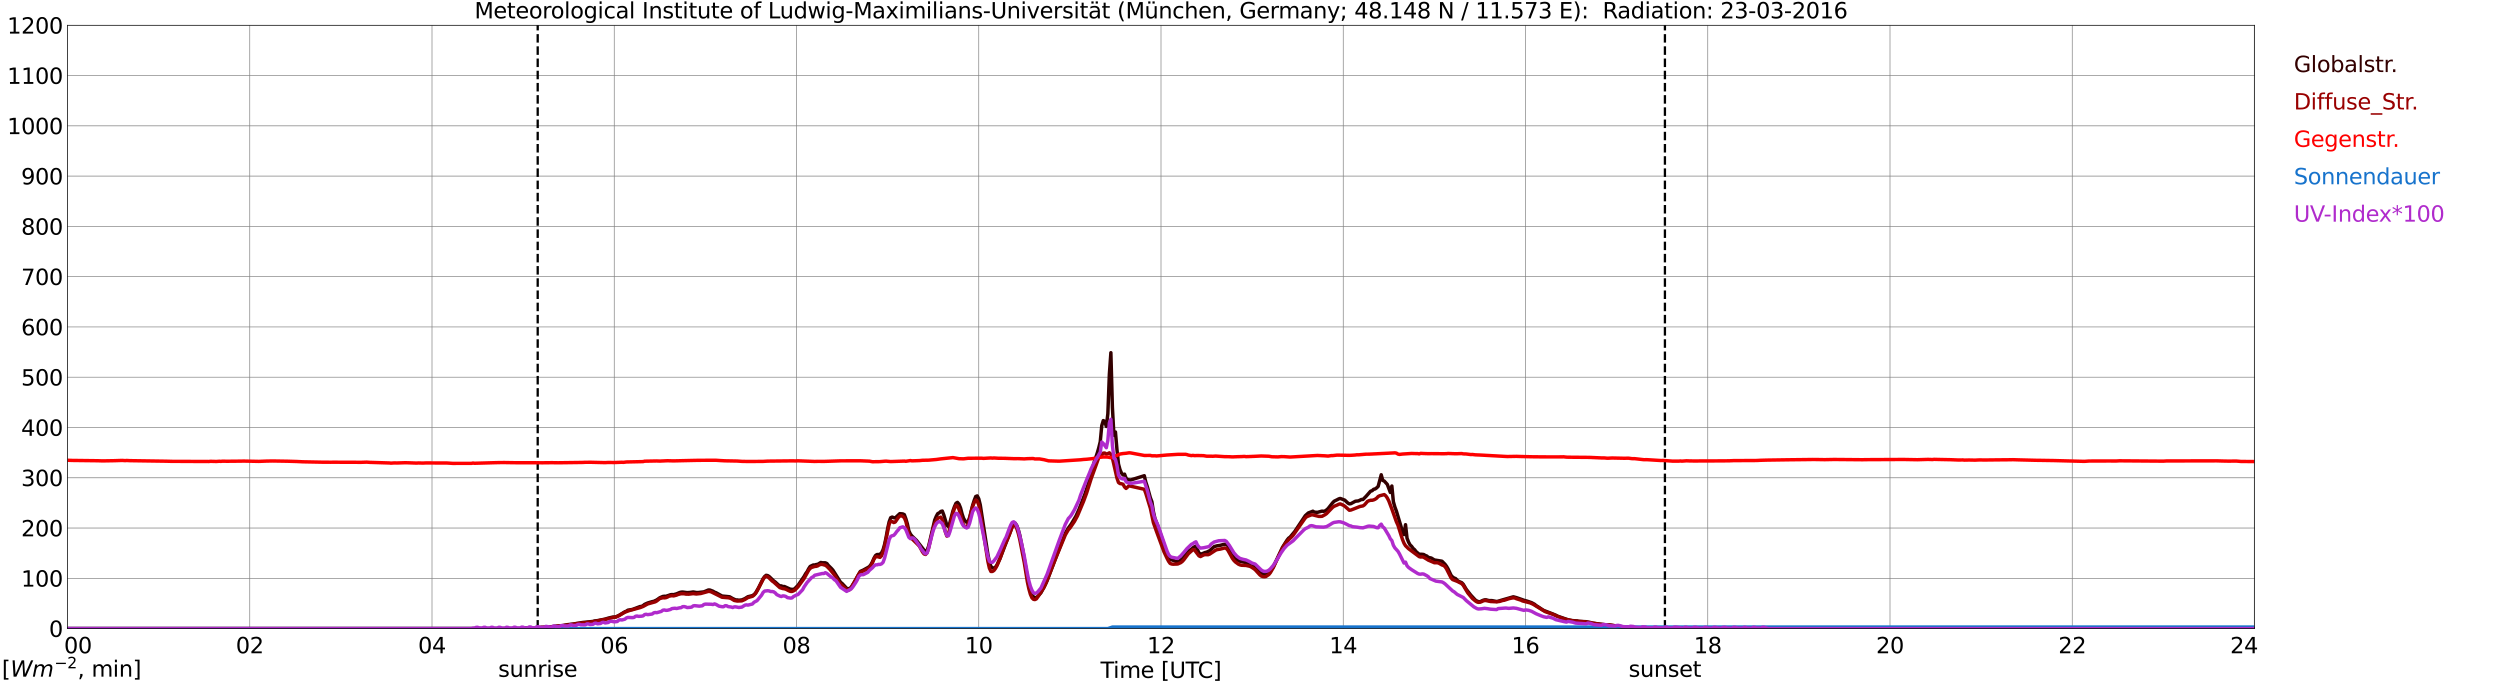 <?xml version="1.0" encoding="utf-8" standalone="no"?>
<!DOCTYPE svg PUBLIC "-//W3C//DTD SVG 1.1//EN"
  "http://www.w3.org/Graphics/SVG/1.1/DTD/svg11.dtd">
<svg xmlns:xlink="http://www.w3.org/1999/xlink" width="1085.4pt" height="296.64pt" viewBox="0 0 1085.4 296.64" xmlns="http://www.w3.org/2000/svg" version="1.1">
 <defs>
  <style type="text/css">*{stroke-linejoin: round; stroke-linecap: butt}</style>
 </defs>
 <g id="figure_1">
  <g id="patch_1">
   <path d="M 0 296.64 
L 1085.4 296.64 
L 1085.4 0 
L 0 0 
z
" style="fill: #ffffff"/>
  </g>
  <g id="axes_1">
   <g id="patch_2">
    <path d="M 29.306 272.909 
L 978.814 272.909 
L 978.814 10.976 
L 29.306 10.976 
z
" style="fill: #ffffff"/>
   </g>
   <g id="patch_3">
    <path d="M 978.814 272.909 
L 978.814 272.909 
L 978.814 10.976 
L 978.814 10.976 
z
" clip-path="url(#p51855ec84d)" style="fill: #d3d3d3; opacity: 0.25; stroke: #d3d3d3; stroke-linejoin: miter"/>
   </g>
   <g id="matplotlib.axis_1">
    <g id="xtick_1">
     <g id="line2d_1">
      <path d="M 29.306 272.909 
L 29.306 10.976 
" clip-path="url(#p51855ec84d)" style="fill: none; stroke: #808080; stroke-width: 0.3; stroke-linecap: square"/>
     </g>
     <g id="line2d_2"/>
     <g id="text_1">
      <!--    00 -->
      <g transform="translate(18.733 283.627) scale(0.095 -0.095)">
       <defs>
        <path id="DejaVuSans-20" transform="scale(0.016)"/>
        <path id="DejaVuSans-30" d="M 2034 4250 
Q 1547 4250 1301 3770 
Q 1056 3291 1056 2328 
Q 1056 1369 1301 889 
Q 1547 409 2034 409 
Q 2525 409 2770 889 
Q 3016 1369 3016 2328 
Q 3016 3291 2770 3770 
Q 2525 4250 2034 4250 
z
M 2034 4750 
Q 2819 4750 3233 4129 
Q 3647 3509 3647 2328 
Q 3647 1150 3233 529 
Q 2819 -91 2034 -91 
Q 1250 -91 836 529 
Q 422 1150 422 2328 
Q 422 3509 836 4129 
Q 1250 4750 2034 4750 
z
" transform="scale(0.016)"/>
       </defs>
       <use xlink:href="#DejaVuSans-20"/>
       <use xlink:href="#DejaVuSans-20" transform="translate(31.787 0)"/>
       <use xlink:href="#DejaVuSans-20" transform="translate(63.574 0)"/>
       <use xlink:href="#DejaVuSans-30" transform="translate(95.361 0)"/>
       <use xlink:href="#DejaVuSans-30" transform="translate(158.984 0)"/>
      </g>
     </g>
    </g>
    <g id="xtick_2">
     <g id="line2d_3">
      <path d="M 108.431 272.909 
L 108.431 10.976 
" clip-path="url(#p51855ec84d)" style="fill: none; stroke: #808080; stroke-width: 0.3; stroke-linecap: square"/>
     </g>
     <g id="line2d_4"/>
     <g id="text_2">
      <!-- 02 -->
      <g transform="translate(102.387 283.627) scale(0.095 -0.095)">
       <defs>
        <path id="DejaVuSans-32" d="M 1228 531 
L 3431 531 
L 3431 0 
L 469 0 
L 469 531 
Q 828 903 1448 1529 
Q 2069 2156 2228 2338 
Q 2531 2678 2651 2914 
Q 2772 3150 2772 3378 
Q 2772 3750 2511 3984 
Q 2250 4219 1831 4219 
Q 1534 4219 1204 4116 
Q 875 4013 500 3803 
L 500 4441 
Q 881 4594 1212 4672 
Q 1544 4750 1819 4750 
Q 2544 4750 2975 4387 
Q 3406 4025 3406 3419 
Q 3406 3131 3298 2873 
Q 3191 2616 2906 2266 
Q 2828 2175 2409 1742 
Q 1991 1309 1228 531 
z
" transform="scale(0.016)"/>
       </defs>
       <use xlink:href="#DejaVuSans-30"/>
       <use xlink:href="#DejaVuSans-32" transform="translate(63.623 0)"/>
      </g>
     </g>
    </g>
    <g id="xtick_3">
     <g id="line2d_5">
      <path d="M 187.557 272.909 
L 187.557 10.976 
" clip-path="url(#p51855ec84d)" style="fill: none; stroke: #808080; stroke-width: 0.3; stroke-linecap: square"/>
     </g>
     <g id="line2d_6"/>
     <g id="text_3">
      <!-- 04 -->
      <g transform="translate(181.513 283.627) scale(0.095 -0.095)">
       <defs>
        <path id="DejaVuSans-34" d="M 2419 4116 
L 825 1625 
L 2419 1625 
L 2419 4116 
z
M 2253 4666 
L 3047 4666 
L 3047 1625 
L 3713 1625 
L 3713 1100 
L 3047 1100 
L 3047 0 
L 2419 0 
L 2419 1100 
L 313 1100 
L 313 1709 
L 2253 4666 
z
" transform="scale(0.016)"/>
       </defs>
       <use xlink:href="#DejaVuSans-30"/>
       <use xlink:href="#DejaVuSans-34" transform="translate(63.623 0)"/>
      </g>
     </g>
    </g>
    <g id="xtick_4">
     <g id="line2d_7">
      <path d="M 266.683 272.909 
L 266.683 10.976 
" clip-path="url(#p51855ec84d)" style="fill: none; stroke: #808080; stroke-width: 0.3; stroke-linecap: square"/>
     </g>
     <g id="line2d_8"/>
     <g id="text_4">
      <!-- 06 -->
      <g transform="translate(260.638 283.627) scale(0.095 -0.095)">
       <defs>
        <path id="DejaVuSans-36" d="M 2113 2584 
Q 1688 2584 1439 2293 
Q 1191 2003 1191 1497 
Q 1191 994 1439 701 
Q 1688 409 2113 409 
Q 2538 409 2786 701 
Q 3034 994 3034 1497 
Q 3034 2003 2786 2293 
Q 2538 2584 2113 2584 
z
M 3366 4563 
L 3366 3988 
Q 3128 4100 2886 4159 
Q 2644 4219 2406 4219 
Q 1781 4219 1451 3797 
Q 1122 3375 1075 2522 
Q 1259 2794 1537 2939 
Q 1816 3084 2150 3084 
Q 2853 3084 3261 2657 
Q 3669 2231 3669 1497 
Q 3669 778 3244 343 
Q 2819 -91 2113 -91 
Q 1303 -91 875 529 
Q 447 1150 447 2328 
Q 447 3434 972 4092 
Q 1497 4750 2381 4750 
Q 2619 4750 2861 4703 
Q 3103 4656 3366 4563 
z
" transform="scale(0.016)"/>
       </defs>
       <use xlink:href="#DejaVuSans-30"/>
       <use xlink:href="#DejaVuSans-36" transform="translate(63.623 0)"/>
      </g>
     </g>
    </g>
    <g id="xtick_5">
     <g id="line2d_9">
      <path d="M 345.808 272.909 
L 345.808 10.976 
" clip-path="url(#p51855ec84d)" style="fill: none; stroke: #808080; stroke-width: 0.3; stroke-linecap: square"/>
     </g>
     <g id="line2d_10"/>
     <g id="text_5">
      <!-- 08 -->
      <g transform="translate(339.764 283.627) scale(0.095 -0.095)">
       <defs>
        <path id="DejaVuSans-38" d="M 2034 2216 
Q 1584 2216 1326 1975 
Q 1069 1734 1069 1313 
Q 1069 891 1326 650 
Q 1584 409 2034 409 
Q 2484 409 2743 651 
Q 3003 894 3003 1313 
Q 3003 1734 2745 1975 
Q 2488 2216 2034 2216 
z
M 1403 2484 
Q 997 2584 770 2862 
Q 544 3141 544 3541 
Q 544 4100 942 4425 
Q 1341 4750 2034 4750 
Q 2731 4750 3128 4425 
Q 3525 4100 3525 3541 
Q 3525 3141 3298 2862 
Q 3072 2584 2669 2484 
Q 3125 2378 3379 2068 
Q 3634 1759 3634 1313 
Q 3634 634 3220 271 
Q 2806 -91 2034 -91 
Q 1263 -91 848 271 
Q 434 634 434 1313 
Q 434 1759 690 2068 
Q 947 2378 1403 2484 
z
M 1172 3481 
Q 1172 3119 1398 2916 
Q 1625 2713 2034 2713 
Q 2441 2713 2670 2916 
Q 2900 3119 2900 3481 
Q 2900 3844 2670 4047 
Q 2441 4250 2034 4250 
Q 1625 4250 1398 4047 
Q 1172 3844 1172 3481 
z
" transform="scale(0.016)"/>
       </defs>
       <use xlink:href="#DejaVuSans-30"/>
       <use xlink:href="#DejaVuSans-38" transform="translate(63.623 0)"/>
      </g>
     </g>
    </g>
    <g id="xtick_6">
     <g id="line2d_11">
      <path d="M 424.934 272.909 
L 424.934 10.976 
" clip-path="url(#p51855ec84d)" style="fill: none; stroke: #808080; stroke-width: 0.3; stroke-linecap: square"/>
     </g>
     <g id="line2d_12"/>
     <g id="text_6">
      <!-- 10 -->
      <g transform="translate(418.89 283.627) scale(0.095 -0.095)">
       <defs>
        <path id="DejaVuSans-31" d="M 794 531 
L 1825 531 
L 1825 4091 
L 703 3866 
L 703 4441 
L 1819 4666 
L 2450 4666 
L 2450 531 
L 3481 531 
L 3481 0 
L 794 0 
L 794 531 
z
" transform="scale(0.016)"/>
       </defs>
       <use xlink:href="#DejaVuSans-31"/>
       <use xlink:href="#DejaVuSans-30" transform="translate(63.623 0)"/>
      </g>
     </g>
    </g>
    <g id="xtick_7">
     <g id="line2d_13">
      <path d="M 504.06 272.909 
L 504.06 10.976 
" clip-path="url(#p51855ec84d)" style="fill: none; stroke: #808080; stroke-width: 0.3; stroke-linecap: square"/>
     </g>
     <g id="line2d_14"/>
     <g id="text_7">
      <!-- 12 -->
      <g transform="translate(498.015 283.627) scale(0.095 -0.095)">
       <use xlink:href="#DejaVuSans-31"/>
       <use xlink:href="#DejaVuSans-32" transform="translate(63.623 0)"/>
      </g>
     </g>
    </g>
    <g id="xtick_8">
     <g id="line2d_15">
      <path d="M 583.185 272.909 
L 583.185 10.976 
" clip-path="url(#p51855ec84d)" style="fill: none; stroke: #808080; stroke-width: 0.3; stroke-linecap: square"/>
     </g>
     <g id="line2d_16"/>
     <g id="text_8">
      <!-- 14 -->
      <g transform="translate(577.141 283.627) scale(0.095 -0.095)">
       <use xlink:href="#DejaVuSans-31"/>
       <use xlink:href="#DejaVuSans-34" transform="translate(63.623 0)"/>
      </g>
     </g>
    </g>
    <g id="xtick_9">
     <g id="line2d_17">
      <path d="M 662.311 272.909 
L 662.311 10.976 
" clip-path="url(#p51855ec84d)" style="fill: none; stroke: #808080; stroke-width: 0.3; stroke-linecap: square"/>
     </g>
     <g id="line2d_18"/>
     <g id="text_9">
      <!-- 16 -->
      <g transform="translate(656.267 283.627) scale(0.095 -0.095)">
       <use xlink:href="#DejaVuSans-31"/>
       <use xlink:href="#DejaVuSans-36" transform="translate(63.623 0)"/>
      </g>
     </g>
    </g>
    <g id="xtick_10">
     <g id="line2d_19">
      <path d="M 741.437 272.909 
L 741.437 10.976 
" clip-path="url(#p51855ec84d)" style="fill: none; stroke: #808080; stroke-width: 0.3; stroke-linecap: square"/>
     </g>
     <g id="line2d_20"/>
     <g id="text_10">
      <!-- 18 -->
      <g transform="translate(735.392 283.627) scale(0.095 -0.095)">
       <use xlink:href="#DejaVuSans-31"/>
       <use xlink:href="#DejaVuSans-38" transform="translate(63.623 0)"/>
      </g>
     </g>
    </g>
    <g id="xtick_11">
     <g id="line2d_21">
      <path d="M 820.562 272.909 
L 820.562 10.976 
" clip-path="url(#p51855ec84d)" style="fill: none; stroke: #808080; stroke-width: 0.3; stroke-linecap: square"/>
     </g>
     <g id="line2d_22"/>
     <g id="text_11">
      <!-- 20 -->
      <g transform="translate(814.518 283.627) scale(0.095 -0.095)">
       <use xlink:href="#DejaVuSans-32"/>
       <use xlink:href="#DejaVuSans-30" transform="translate(63.623 0)"/>
      </g>
     </g>
    </g>
    <g id="xtick_12">
     <g id="line2d_23">
      <path d="M 899.688 272.909 
L 899.688 10.976 
" clip-path="url(#p51855ec84d)" style="fill: none; stroke: #808080; stroke-width: 0.3; stroke-linecap: square"/>
     </g>
     <g id="line2d_24"/>
     <g id="text_12">
      <!-- 22 -->
      <g transform="translate(893.644 283.627) scale(0.095 -0.095)">
       <use xlink:href="#DejaVuSans-32"/>
       <use xlink:href="#DejaVuSans-32" transform="translate(63.623 0)"/>
      </g>
     </g>
    </g>
    <g id="xtick_13">
     <g id="line2d_25">
      <path d="M 978.814 272.909 
L 978.814 10.976 
" clip-path="url(#p51855ec84d)" style="fill: none; stroke: #808080; stroke-width: 0.3; stroke-linecap: square"/>
     </g>
     <g id="line2d_26"/>
     <g id="text_13">
      <!-- 24    -->
      <g transform="translate(968.241 283.627) scale(0.095 -0.095)">
       <use xlink:href="#DejaVuSans-32"/>
       <use xlink:href="#DejaVuSans-34" transform="translate(63.623 0)"/>
       <use xlink:href="#DejaVuSans-20" transform="translate(127.246 0)"/>
       <use xlink:href="#DejaVuSans-20" transform="translate(159.033 0)"/>
       <use xlink:href="#DejaVuSans-20" transform="translate(190.82 0)"/>
      </g>
     </g>
    </g>
    <g id="text_14">
     <!-- Time [UTC] -->
     <g transform="translate(477.806 294.322) scale(0.095 -0.095)">
      <defs>
       <path id="DejaVuSans-54" d="M -19 4666 
L 3928 4666 
L 3928 4134 
L 2272 4134 
L 2272 0 
L 1638 0 
L 1638 4134 
L -19 4134 
L -19 4666 
z
" transform="scale(0.016)"/>
       <path id="DejaVuSans-69" d="M 603 3500 
L 1178 3500 
L 1178 0 
L 603 0 
L 603 3500 
z
M 603 4863 
L 1178 4863 
L 1178 4134 
L 603 4134 
L 603 4863 
z
" transform="scale(0.016)"/>
       <path id="DejaVuSans-6d" d="M 3328 2828 
Q 3544 3216 3844 3400 
Q 4144 3584 4550 3584 
Q 5097 3584 5394 3201 
Q 5691 2819 5691 2113 
L 5691 0 
L 5113 0 
L 5113 2094 
Q 5113 2597 4934 2840 
Q 4756 3084 4391 3084 
Q 3944 3084 3684 2787 
Q 3425 2491 3425 1978 
L 3425 0 
L 2847 0 
L 2847 2094 
Q 2847 2600 2669 2842 
Q 2491 3084 2119 3084 
Q 1678 3084 1418 2786 
Q 1159 2488 1159 1978 
L 1159 0 
L 581 0 
L 581 3500 
L 1159 3500 
L 1159 2956 
Q 1356 3278 1631 3431 
Q 1906 3584 2284 3584 
Q 2666 3584 2933 3390 
Q 3200 3197 3328 2828 
z
" transform="scale(0.016)"/>
       <path id="DejaVuSans-65" d="M 3597 1894 
L 3597 1613 
L 953 1613 
Q 991 1019 1311 708 
Q 1631 397 2203 397 
Q 2534 397 2845 478 
Q 3156 559 3463 722 
L 3463 178 
Q 3153 47 2828 -22 
Q 2503 -91 2169 -91 
Q 1331 -91 842 396 
Q 353 884 353 1716 
Q 353 2575 817 3079 
Q 1281 3584 2069 3584 
Q 2775 3584 3186 3129 
Q 3597 2675 3597 1894 
z
M 3022 2063 
Q 3016 2534 2758 2815 
Q 2500 3097 2075 3097 
Q 1594 3097 1305 2825 
Q 1016 2553 972 2059 
L 3022 2063 
z
" transform="scale(0.016)"/>
       <path id="DejaVuSans-5b" d="M 550 4863 
L 1875 4863 
L 1875 4416 
L 1125 4416 
L 1125 -397 
L 1875 -397 
L 1875 -844 
L 550 -844 
L 550 4863 
z
" transform="scale(0.016)"/>
       <path id="DejaVuSans-55" d="M 556 4666 
L 1191 4666 
L 1191 1831 
Q 1191 1081 1462 751 
Q 1734 422 2344 422 
Q 2950 422 3222 751 
Q 3494 1081 3494 1831 
L 3494 4666 
L 4128 4666 
L 4128 1753 
Q 4128 841 3676 375 
Q 3225 -91 2344 -91 
Q 1459 -91 1007 375 
Q 556 841 556 1753 
L 556 4666 
z
" transform="scale(0.016)"/>
       <path id="DejaVuSans-43" d="M 4122 4306 
L 4122 3641 
Q 3803 3938 3442 4084 
Q 3081 4231 2675 4231 
Q 1875 4231 1450 3742 
Q 1025 3253 1025 2328 
Q 1025 1406 1450 917 
Q 1875 428 2675 428 
Q 3081 428 3442 575 
Q 3803 722 4122 1019 
L 4122 359 
Q 3791 134 3420 21 
Q 3050 -91 2638 -91 
Q 1578 -91 968 557 
Q 359 1206 359 2328 
Q 359 3453 968 4101 
Q 1578 4750 2638 4750 
Q 3056 4750 3426 4639 
Q 3797 4528 4122 4306 
z
" transform="scale(0.016)"/>
       <path id="DejaVuSans-5d" d="M 1947 4863 
L 1947 -844 
L 622 -844 
L 622 -397 
L 1369 -397 
L 1369 4416 
L 622 4416 
L 622 4863 
L 1947 4863 
z
" transform="scale(0.016)"/>
      </defs>
      <use xlink:href="#DejaVuSans-54"/>
      <use xlink:href="#DejaVuSans-69" transform="translate(57.959 0)"/>
      <use xlink:href="#DejaVuSans-6d" transform="translate(85.742 0)"/>
      <use xlink:href="#DejaVuSans-65" transform="translate(183.154 0)"/>
      <use xlink:href="#DejaVuSans-20" transform="translate(244.678 0)"/>
      <use xlink:href="#DejaVuSans-5b" transform="translate(276.465 0)"/>
      <use xlink:href="#DejaVuSans-55" transform="translate(315.479 0)"/>
      <use xlink:href="#DejaVuSans-54" transform="translate(388.672 0)"/>
      <use xlink:href="#DejaVuSans-43" transform="translate(443.881 0)"/>
      <use xlink:href="#DejaVuSans-5d" transform="translate(513.705 0)"/>
     </g>
    </g>
   </g>
   <g id="matplotlib.axis_2">
    <g id="ytick_1">
     <g id="line2d_27">
      <path d="M 29.306 272.909 
L 978.814 272.909 
" clip-path="url(#p51855ec84d)" style="fill: none; stroke: #808080; stroke-width: 0.3; stroke-linecap: square"/>
     </g>
     <g id="line2d_28"/>
     <g id="text_15">
      <!-- 0 -->
      <g transform="translate(21.261 276.518) scale(0.095 -0.095)">
       <use xlink:href="#DejaVuSans-30"/>
      </g>
     </g>
    </g>
    <g id="ytick_2">
     <g id="line2d_29">
      <path d="M 29.306 251.081 
L 978.814 251.081 
" clip-path="url(#p51855ec84d)" style="fill: none; stroke: #808080; stroke-width: 0.3; stroke-linecap: square"/>
     </g>
     <g id="line2d_30"/>
     <g id="text_16">
      <!-- 100 -->
      <g transform="translate(9.173 254.69) scale(0.095 -0.095)">
       <use xlink:href="#DejaVuSans-31"/>
       <use xlink:href="#DejaVuSans-30" transform="translate(63.623 0)"/>
       <use xlink:href="#DejaVuSans-30" transform="translate(127.246 0)"/>
      </g>
     </g>
    </g>
    <g id="ytick_3">
     <g id="line2d_31">
      <path d="M 29.306 229.253 
L 978.814 229.253 
" clip-path="url(#p51855ec84d)" style="fill: none; stroke: #808080; stroke-width: 0.3; stroke-linecap: square"/>
     </g>
     <g id="line2d_32"/>
     <g id="text_17">
      <!-- 200 -->
      <g transform="translate(9.173 232.863) scale(0.095 -0.095)">
       <use xlink:href="#DejaVuSans-32"/>
       <use xlink:href="#DejaVuSans-30" transform="translate(63.623 0)"/>
       <use xlink:href="#DejaVuSans-30" transform="translate(127.246 0)"/>
      </g>
     </g>
    </g>
    <g id="ytick_4">
     <g id="line2d_33">
      <path d="M 29.306 207.426 
L 978.814 207.426 
" clip-path="url(#p51855ec84d)" style="fill: none; stroke: #808080; stroke-width: 0.3; stroke-linecap: square"/>
     </g>
     <g id="line2d_34"/>
     <g id="text_18">
      <!-- 300 -->
      <g transform="translate(9.173 211.035) scale(0.095 -0.095)">
       <defs>
        <path id="DejaVuSans-33" d="M 2597 2516 
Q 3050 2419 3304 2112 
Q 3559 1806 3559 1356 
Q 3559 666 3084 287 
Q 2609 -91 1734 -91 
Q 1441 -91 1130 -33 
Q 819 25 488 141 
L 488 750 
Q 750 597 1062 519 
Q 1375 441 1716 441 
Q 2309 441 2620 675 
Q 2931 909 2931 1356 
Q 2931 1769 2642 2001 
Q 2353 2234 1838 2234 
L 1294 2234 
L 1294 2753 
L 1863 2753 
Q 2328 2753 2575 2939 
Q 2822 3125 2822 3475 
Q 2822 3834 2567 4026 
Q 2313 4219 1838 4219 
Q 1578 4219 1281 4162 
Q 984 4106 628 3988 
L 628 4550 
Q 988 4650 1302 4700 
Q 1616 4750 1894 4750 
Q 2613 4750 3031 4423 
Q 3450 4097 3450 3541 
Q 3450 3153 3228 2886 
Q 3006 2619 2597 2516 
z
" transform="scale(0.016)"/>
       </defs>
       <use xlink:href="#DejaVuSans-33"/>
       <use xlink:href="#DejaVuSans-30" transform="translate(63.623 0)"/>
       <use xlink:href="#DejaVuSans-30" transform="translate(127.246 0)"/>
      </g>
     </g>
    </g>
    <g id="ytick_5">
     <g id="line2d_35">
      <path d="M 29.306 185.598 
L 978.814 185.598 
" clip-path="url(#p51855ec84d)" style="fill: none; stroke: #808080; stroke-width: 0.3; stroke-linecap: square"/>
     </g>
     <g id="line2d_36"/>
     <g id="text_19">
      <!-- 400 -->
      <g transform="translate(9.173 189.207) scale(0.095 -0.095)">
       <use xlink:href="#DejaVuSans-34"/>
       <use xlink:href="#DejaVuSans-30" transform="translate(63.623 0)"/>
       <use xlink:href="#DejaVuSans-30" transform="translate(127.246 0)"/>
      </g>
     </g>
    </g>
    <g id="ytick_6">
     <g id="line2d_37">
      <path d="M 29.306 163.77 
L 978.814 163.77 
" clip-path="url(#p51855ec84d)" style="fill: none; stroke: #808080; stroke-width: 0.3; stroke-linecap: square"/>
     </g>
     <g id="line2d_38"/>
     <g id="text_20">
      <!-- 500 -->
      <g transform="translate(9.173 167.379) scale(0.095 -0.095)">
       <defs>
        <path id="DejaVuSans-35" d="M 691 4666 
L 3169 4666 
L 3169 4134 
L 1269 4134 
L 1269 2991 
Q 1406 3038 1543 3061 
Q 1681 3084 1819 3084 
Q 2600 3084 3056 2656 
Q 3513 2228 3513 1497 
Q 3513 744 3044 326 
Q 2575 -91 1722 -91 
Q 1428 -91 1123 -41 
Q 819 9 494 109 
L 494 744 
Q 775 591 1075 516 
Q 1375 441 1709 441 
Q 2250 441 2565 725 
Q 2881 1009 2881 1497 
Q 2881 1984 2565 2268 
Q 2250 2553 1709 2553 
Q 1456 2553 1204 2497 
Q 953 2441 691 2322 
L 691 4666 
z
" transform="scale(0.016)"/>
       </defs>
       <use xlink:href="#DejaVuSans-35"/>
       <use xlink:href="#DejaVuSans-30" transform="translate(63.623 0)"/>
       <use xlink:href="#DejaVuSans-30" transform="translate(127.246 0)"/>
      </g>
     </g>
    </g>
    <g id="ytick_7">
     <g id="line2d_39">
      <path d="M 29.306 141.942 
L 978.814 141.942 
" clip-path="url(#p51855ec84d)" style="fill: none; stroke: #808080; stroke-width: 0.3; stroke-linecap: square"/>
     </g>
     <g id="line2d_40"/>
     <g id="text_21">
      <!-- 600 -->
      <g transform="translate(9.173 145.551) scale(0.095 -0.095)">
       <use xlink:href="#DejaVuSans-36"/>
       <use xlink:href="#DejaVuSans-30" transform="translate(63.623 0)"/>
       <use xlink:href="#DejaVuSans-30" transform="translate(127.246 0)"/>
      </g>
     </g>
    </g>
    <g id="ytick_8">
     <g id="line2d_41">
      <path d="M 29.306 120.114 
L 978.814 120.114 
" clip-path="url(#p51855ec84d)" style="fill: none; stroke: #808080; stroke-width: 0.3; stroke-linecap: square"/>
     </g>
     <g id="line2d_42"/>
     <g id="text_22">
      <!-- 700 -->
      <g transform="translate(9.173 123.724) scale(0.095 -0.095)">
       <defs>
        <path id="DejaVuSans-37" d="M 525 4666 
L 3525 4666 
L 3525 4397 
L 1831 0 
L 1172 0 
L 2766 4134 
L 525 4134 
L 525 4666 
z
" transform="scale(0.016)"/>
       </defs>
       <use xlink:href="#DejaVuSans-37"/>
       <use xlink:href="#DejaVuSans-30" transform="translate(63.623 0)"/>
       <use xlink:href="#DejaVuSans-30" transform="translate(127.246 0)"/>
      </g>
     </g>
    </g>
    <g id="ytick_9">
     <g id="line2d_43">
      <path d="M 29.306 98.287 
L 978.814 98.287 
" clip-path="url(#p51855ec84d)" style="fill: none; stroke: #808080; stroke-width: 0.3; stroke-linecap: square"/>
     </g>
     <g id="line2d_44"/>
     <g id="text_23">
      <!-- 800 -->
      <g transform="translate(9.173 101.896) scale(0.095 -0.095)">
       <use xlink:href="#DejaVuSans-38"/>
       <use xlink:href="#DejaVuSans-30" transform="translate(63.623 0)"/>
       <use xlink:href="#DejaVuSans-30" transform="translate(127.246 0)"/>
      </g>
     </g>
    </g>
    <g id="ytick_10">
     <g id="line2d_45">
      <path d="M 29.306 76.459 
L 978.814 76.459 
" clip-path="url(#p51855ec84d)" style="fill: none; stroke: #808080; stroke-width: 0.3; stroke-linecap: square"/>
     </g>
     <g id="line2d_46"/>
     <g id="text_24">
      <!-- 900 -->
      <g transform="translate(9.173 80.068) scale(0.095 -0.095)">
       <defs>
        <path id="DejaVuSans-39" d="M 703 97 
L 703 672 
Q 941 559 1184 500 
Q 1428 441 1663 441 
Q 2288 441 2617 861 
Q 2947 1281 2994 2138 
Q 2813 1869 2534 1725 
Q 2256 1581 1919 1581 
Q 1219 1581 811 2004 
Q 403 2428 403 3163 
Q 403 3881 828 4315 
Q 1253 4750 1959 4750 
Q 2769 4750 3195 4129 
Q 3622 3509 3622 2328 
Q 3622 1225 3098 567 
Q 2575 -91 1691 -91 
Q 1453 -91 1209 -44 
Q 966 3 703 97 
z
M 1959 2075 
Q 2384 2075 2632 2365 
Q 2881 2656 2881 3163 
Q 2881 3666 2632 3958 
Q 2384 4250 1959 4250 
Q 1534 4250 1286 3958 
Q 1038 3666 1038 3163 
Q 1038 2656 1286 2365 
Q 1534 2075 1959 2075 
z
" transform="scale(0.016)"/>
       </defs>
       <use xlink:href="#DejaVuSans-39"/>
       <use xlink:href="#DejaVuSans-30" transform="translate(63.623 0)"/>
       <use xlink:href="#DejaVuSans-30" transform="translate(127.246 0)"/>
      </g>
     </g>
    </g>
    <g id="ytick_11">
     <g id="line2d_47">
      <path d="M 29.306 54.631 
L 978.814 54.631 
" clip-path="url(#p51855ec84d)" style="fill: none; stroke: #808080; stroke-width: 0.3; stroke-linecap: square"/>
     </g>
     <g id="line2d_48"/>
     <g id="text_25">
      <!-- 1000 -->
      <g transform="translate(3.128 58.24) scale(0.095 -0.095)">
       <use xlink:href="#DejaVuSans-31"/>
       <use xlink:href="#DejaVuSans-30" transform="translate(63.623 0)"/>
       <use xlink:href="#DejaVuSans-30" transform="translate(127.246 0)"/>
       <use xlink:href="#DejaVuSans-30" transform="translate(190.869 0)"/>
      </g>
     </g>
    </g>
    <g id="ytick_12">
     <g id="line2d_49">
      <path d="M 29.306 32.803 
L 978.814 32.803 
" clip-path="url(#p51855ec84d)" style="fill: none; stroke: #808080; stroke-width: 0.3; stroke-linecap: square"/>
     </g>
     <g id="line2d_50"/>
     <g id="text_26">
      <!-- 1100 -->
      <g transform="translate(3.128 36.413) scale(0.095 -0.095)">
       <use xlink:href="#DejaVuSans-31"/>
       <use xlink:href="#DejaVuSans-31" transform="translate(63.623 0)"/>
       <use xlink:href="#DejaVuSans-30" transform="translate(127.246 0)"/>
       <use xlink:href="#DejaVuSans-30" transform="translate(190.869 0)"/>
      </g>
     </g>
    </g>
    <g id="ytick_13">
     <g id="line2d_51">
      <path d="M 29.306 10.976 
L 978.814 10.976 
" clip-path="url(#p51855ec84d)" style="fill: none; stroke: #808080; stroke-width: 0.3; stroke-linecap: square"/>
     </g>
     <g id="line2d_52"/>
     <g id="text_27">
      <!-- 1200 -->
      <g transform="translate(3.128 14.585) scale(0.095 -0.095)">
       <use xlink:href="#DejaVuSans-31"/>
       <use xlink:href="#DejaVuSans-32" transform="translate(63.623 0)"/>
       <use xlink:href="#DejaVuSans-30" transform="translate(127.246 0)"/>
       <use xlink:href="#DejaVuSans-30" transform="translate(190.869 0)"/>
      </g>
     </g>
    </g>
   </g>
   <g id="line2d_53">
    <path d="M 233.45 272.909 
L 233.45 10.976 
" clip-path="url(#p51855ec84d)" style="fill: none; stroke-dasharray: 3.7,1.6; stroke-dashoffset: 0; stroke: #000000"/>
   </g>
   <g id="line2d_54">
    <path d="M 722.842 272.909 
L 722.842 10.976 
" clip-path="url(#p51855ec84d)" style="fill: none; stroke-dasharray: 3.7,1.6; stroke-dashoffset: 0; stroke: #000000"/>
   </g>
   <g id="line2d_55">
    <path d="M 29.306 272.909 
L 225.801 272.909 
L 227.779 272.64 
L 232.395 272.551 
L 235.692 272.343 
L 237.67 272.256 
L 244.264 271.603 
L 246.242 271.219 
L 248.88 270.922 
L 252.836 270.272 
L 257.451 269.798 
L 258.111 269.591 
L 259.43 269.443 
L 262.726 268.79 
L 264.045 268.375 
L 266.023 267.902 
L 267.342 267.843 
L 268.661 267.22 
L 271.298 265.621 
L 271.958 265.354 
L 272.617 264.911 
L 274.595 264.586 
L 277.892 263.342 
L 278.552 263.281 
L 279.211 262.927 
L 279.87 262.392 
L 281.189 261.801 
L 283.167 261.209 
L 283.827 261.089 
L 285.145 260.467 
L 286.464 259.52 
L 287.783 258.956 
L 288.442 258.869 
L 289.102 258.898 
L 290.42 258.454 
L 291.08 258.217 
L 291.739 258.129 
L 292.399 258.188 
L 293.717 257.832 
L 295.036 257.269 
L 295.696 257.092 
L 296.355 257.033 
L 298.333 257.3 
L 299.652 257.21 
L 300.971 257.003 
L 302.289 257.241 
L 302.949 257.269 
L 305.586 256.972 
L 307.564 256.143 
L 308.224 256.173 
L 309.543 256.678 
L 310.202 257.092 
L 310.861 257.328 
L 313.499 258.78 
L 315.477 258.956 
L 316.796 259.105 
L 318.114 259.875 
L 319.433 260.467 
L 320.093 260.467 
L 320.752 260.587 
L 322.071 260.467 
L 323.39 259.906 
L 324.708 259.077 
L 326.686 258.603 
L 327.346 258.158 
L 328.005 257.507 
L 329.324 255.255 
L 331.302 251.258 
L 331.961 250.339 
L 332.621 249.776 
L 333.28 249.896 
L 333.94 250.308 
L 335.918 252.205 
L 336.577 252.679 
L 337.896 253.892 
L 338.555 254.366 
L 339.215 254.366 
L 339.874 254.663 
L 340.533 254.632 
L 343.171 255.818 
L 344.49 255.907 
L 345.149 255.492 
L 346.468 254.13 
L 349.105 250.28 
L 349.765 249.095 
L 350.424 248.206 
L 351.083 246.934 
L 351.743 245.925 
L 353.062 245.303 
L 353.721 245.303 
L 354.38 245.096 
L 355.04 245.009 
L 356.359 244.207 
L 357.018 244.328 
L 358.337 244.356 
L 358.996 244.653 
L 359.655 245.511 
L 360.974 246.814 
L 361.634 247.556 
L 364.93 252.797 
L 365.59 253.301 
L 367.568 255.403 
L 368.227 255.669 
L 368.887 255.433 
L 369.546 254.988 
L 370.865 252.856 
L 373.502 248.088 
L 374.821 247.495 
L 376.799 246.399 
L 377.459 245.984 
L 378.118 245.126 
L 378.777 243.913 
L 379.437 242.372 
L 380.096 241.217 
L 380.756 240.743 
L 381.415 240.772 
L 382.074 240.626 
L 382.734 240.032 
L 383.393 238.67 
L 384.053 236.36 
L 384.712 233.281 
L 385.371 229.548 
L 386.031 226.558 
L 386.69 224.779 
L 387.349 224.484 
L 388.009 224.75 
L 388.668 224.868 
L 390.646 223.002 
L 391.965 223.122 
L 392.624 223.447 
L 393.284 225.224 
L 393.943 227.474 
L 394.603 230.495 
L 395.262 231.888 
L 395.921 232.717 
L 397.899 234.612 
L 399.878 237.159 
L 401.196 238.877 
L 401.856 239.351 
L 402.515 238.908 
L 403.175 237.129 
L 405.812 225.787 
L 406.471 224.218 
L 407.131 222.973 
L 407.79 222.677 
L 408.45 222.054 
L 409.109 221.878 
L 409.768 223.596 
L 411.087 227.979 
L 411.746 228.629 
L 412.406 226.911 
L 413.725 221.819 
L 414.384 219.981 
L 415.043 218.501 
L 415.703 218.115 
L 416.362 218.885 
L 417.022 220.516 
L 417.681 223.061 
L 418.34 225.047 
L 419 226.171 
L 419.659 226.734 
L 420.318 226.35 
L 420.978 224.661 
L 422.297 219.33 
L 422.956 217.257 
L 423.615 215.569 
L 424.275 215.301 
L 424.934 216.545 
L 425.593 219.213 
L 428.89 240.626 
L 429.55 243.882 
L 430.209 245.925 
L 430.869 246.519 
L 431.528 246.637 
L 432.187 246.253 
L 432.847 245.275 
L 434.165 242.461 
L 438.781 230.495 
L 439.44 228.422 
L 440.1 227.298 
L 440.759 227.149 
L 441.419 228.127 
L 442.078 229.873 
L 442.737 232.303 
L 444.056 238.847 
L 445.375 246.519 
L 446.034 250.754 
L 446.694 254.159 
L 447.353 256.558 
L 448.012 258.306 
L 448.672 259.105 
L 449.331 259.432 
L 449.991 259.402 
L 450.65 258.839 
L 451.969 257.3 
L 453.947 253.567 
L 454.606 252.146 
L 457.903 243.409 
L 462.519 231.473 
L 463.838 229.251 
L 465.156 227.415 
L 467.134 224.069 
L 468.453 221.166 
L 471.091 214.354 
L 472.409 210.296 
L 475.047 200.641 
L 476.366 196.732 
L 477.025 194.482 
L 477.685 191.786 
L 478.344 184.766 
L 479.003 182.605 
L 479.663 182.961 
L 480.322 185.152 
L 480.981 179.674 
L 481.641 162.465 
L 482.3 153.136 
L 482.96 176.83 
L 483.619 189.003 
L 484.278 187.551 
L 484.938 195.163 
L 485.597 201.44 
L 486.256 203.9 
L 486.916 205.411 
L 487.575 206.21 
L 488.235 205.854 
L 488.894 207.602 
L 489.553 208.224 
L 490.872 208.401 
L 496.807 206.537 
L 497.466 209.32 
L 498.125 211.335 
L 499.444 216.104 
L 500.103 217.822 
L 500.763 222.116 
L 501.422 225.078 
L 502.741 228.513 
L 504.719 234.525 
L 506.038 238.759 
L 507.357 241.811 
L 508.016 242.789 
L 510.654 243.767 
L 511.313 243.825 
L 511.972 243.588 
L 513.291 242.581 
L 513.95 241.78 
L 514.61 240.774 
L 516.588 238.82 
L 517.247 238.493 
L 517.907 237.843 
L 518.566 237.397 
L 519.226 237.131 
L 520.544 240.093 
L 521.204 240.508 
L 521.863 240.449 
L 523.182 239.886 
L 523.841 239.737 
L 525.16 239.115 
L 527.138 237.31 
L 528.457 236.954 
L 529.776 236.775 
L 531.094 236.391 
L 531.754 236.273 
L 532.413 236.391 
L 533.073 236.924 
L 534.391 239.322 
L 535.051 240.597 
L 536.369 242.374 
L 537.688 243.38 
L 538.348 243.677 
L 542.304 244.594 
L 544.941 246.076 
L 545.601 246.667 
L 546.919 248.119 
L 548.238 249.186 
L 548.898 249.453 
L 549.557 249.422 
L 550.876 248.682 
L 551.535 247.971 
L 552.854 246.017 
L 556.81 237.635 
L 558.788 234.496 
L 559.448 233.667 
L 560.107 233.193 
L 562.085 230.823 
L 566.701 223.892 
L 568.02 222.707 
L 569.338 222.205 
L 569.998 221.939 
L 570.657 222.354 
L 571.976 222.441 
L 573.954 221.908 
L 574.613 221.998 
L 575.273 221.849 
L 575.932 221.404 
L 576.592 220.812 
L 578.57 218.296 
L 579.229 217.615 
L 580.548 216.962 
L 581.207 216.606 
L 581.867 216.399 
L 583.845 217.139 
L 585.164 218.383 
L 585.823 218.769 
L 586.482 218.68 
L 588.46 217.615 
L 589.779 217.466 
L 591.098 216.844 
L 591.757 216.844 
L 593.076 215.511 
L 595.054 213.26 
L 595.714 213.053 
L 596.373 212.431 
L 597.032 212.282 
L 597.692 211.809 
L 598.351 211.158 
L 599.67 206.122 
L 600.329 208.58 
L 600.989 208.847 
L 602.307 210.298 
L 603.626 213.793 
L 604.286 211.01 
L 604.945 217.822 
L 605.604 220.131 
L 606.264 221.908 
L 608.901 230.733 
L 609.561 232.097 
L 610.22 227.802 
L 610.879 233.667 
L 611.539 235.354 
L 612.198 236.568 
L 612.858 237.19 
L 613.517 238.109 
L 614.176 238.672 
L 614.836 239.53 
L 616.154 240.626 
L 617.473 240.656 
L 618.133 240.746 
L 618.792 241.16 
L 619.451 241.396 
L 620.111 241.988 
L 621.429 242.284 
L 622.748 243.114 
L 626.045 243.647 
L 627.364 244.98 
L 628.023 245.869 
L 628.683 246.995 
L 630.001 249.808 
L 630.661 250.518 
L 631.32 250.963 
L 631.98 251.199 
L 632.639 251.939 
L 633.298 252.415 
L 634.617 252.976 
L 635.276 253.657 
L 636.595 255.879 
L 638.573 258.396 
L 640.552 260.528 
L 641.211 260.943 
L 641.87 261.209 
L 642.53 261.27 
L 643.848 260.648 
L 644.508 260.441 
L 645.167 260.41 
L 646.486 260.766 
L 647.805 260.766 
L 649.783 261.15 
L 650.442 261.032 
L 651.761 260.618 
L 657.036 259.107 
L 658.355 259.463 
L 660.333 260.144 
L 661.652 260.618 
L 662.97 260.973 
L 664.949 261.654 
L 666.267 262.366 
L 666.927 262.927 
L 668.246 263.756 
L 669.564 264.645 
L 670.224 265.031 
L 673.521 266.304 
L 675.499 267.105 
L 676.158 267.489 
L 680.774 269.089 
L 682.752 269.443 
L 684.071 269.532 
L 684.73 269.563 
L 685.389 269.77 
L 688.686 269.918 
L 689.346 270.095 
L 690.664 270.303 
L 691.324 270.54 
L 697.918 271.339 
L 698.577 271.309 
L 703.193 271.99 
L 704.511 272.197 
L 705.83 272.256 
L 707.149 272.376 
L 707.808 272.553 
L 709.127 272.643 
L 710.446 272.819 
L 711.105 272.878 
L 711.765 272.819 
L 713.743 272.909 
L 978.154 272.909 
L 978.154 272.909 
" clip-path="url(#p51855ec84d)" style="fill: none; stroke: #330000; stroke-width: 1.5; stroke-linecap: square"/>
   </g>
   <g id="line2d_56">
    <path d="M 29.306 272.909 
L 225.801 272.909 
L 226.461 272.706 
L 229.757 272.706 
L 230.417 272.579 
L 231.736 272.623 
L 233.054 272.496 
L 234.373 272.538 
L 235.033 272.37 
L 235.692 272.411 
L 237.011 272.287 
L 238.989 272.202 
L 242.286 271.824 
L 243.604 271.741 
L 249.539 270.942 
L 250.198 270.774 
L 252.176 270.608 
L 252.836 270.44 
L 254.155 270.396 
L 258.77 269.726 
L 261.408 269.137 
L 262.726 268.927 
L 266.023 268.131 
L 267.342 267.921 
L 268.661 267.334 
L 271.298 265.78 
L 273.277 265.066 
L 277.892 263.807 
L 279.211 263.302 
L 281.189 262.211 
L 284.486 261.288 
L 285.145 260.91 
L 286.464 259.86 
L 287.783 259.526 
L 288.442 259.568 
L 289.102 259.483 
L 289.761 259.232 
L 290.42 258.854 
L 291.739 258.603 
L 292.399 258.727 
L 293.717 258.391 
L 294.377 258.099 
L 295.696 257.763 
L 297.014 257.763 
L 297.674 257.931 
L 298.992 257.972 
L 300.311 257.804 
L 300.971 257.721 
L 302.289 257.889 
L 304.267 257.677 
L 307.564 256.754 
L 308.224 256.798 
L 308.883 257.007 
L 313.499 259.314 
L 316.136 259.526 
L 316.796 259.651 
L 317.455 259.904 
L 318.774 260.701 
L 320.093 260.952 
L 322.071 260.869 
L 323.39 260.281 
L 324.708 259.441 
L 326.686 258.895 
L 327.346 258.391 
L 328.005 257.677 
L 328.665 256.63 
L 331.302 251.55 
L 331.961 250.627 
L 332.621 250.206 
L 333.28 250.417 
L 333.94 250.963 
L 335.258 252.264 
L 335.918 252.725 
L 338.555 255.117 
L 339.874 255.538 
L 340.533 255.621 
L 341.193 255.831 
L 342.512 256.503 
L 343.171 256.754 
L 343.83 256.798 
L 344.49 256.545 
L 345.149 256.167 
L 346.468 254.783 
L 349.105 251.173 
L 351.083 247.562 
L 351.743 246.764 
L 352.402 246.344 
L 353.721 245.925 
L 354.38 245.884 
L 355.04 245.672 
L 355.699 245.253 
L 356.359 245.043 
L 357.018 245.043 
L 358.337 245.421 
L 358.996 245.884 
L 360.315 247.226 
L 362.293 249.66 
L 364.271 252.851 
L 364.93 253.607 
L 366.909 255.37 
L 367.568 255.957 
L 368.227 256.208 
L 368.887 256.04 
L 369.546 255.202 
L 372.843 249.282 
L 373.502 248.486 
L 376.14 247.309 
L 377.459 246.471 
L 378.118 245.631 
L 378.777 244.33 
L 379.437 242.778 
L 380.096 241.811 
L 380.756 241.643 
L 382.074 241.979 
L 382.734 241.307 
L 383.393 239.755 
L 384.053 237.236 
L 386.031 227.54 
L 386.69 226.322 
L 387.349 226.407 
L 388.009 226.868 
L 388.668 226.658 
L 389.987 224.726 
L 390.646 224.056 
L 391.306 223.888 
L 391.965 224.224 
L 392.624 224.77 
L 393.284 226.407 
L 394.603 231.864 
L 395.262 233.248 
L 398.559 236.48 
L 399.218 237.194 
L 400.537 239.669 
L 401.196 240.51 
L 401.856 240.719 
L 402.515 239.923 
L 403.175 237.908 
L 405.153 229.469 
L 405.812 227.33 
L 407.131 224.979 
L 408.45 224.517 
L 409.109 225.693 
L 410.428 230.897 
L 411.087 232.744 
L 411.746 232.073 
L 412.406 229.135 
L 413.065 225.608 
L 413.725 222.797 
L 414.384 220.697 
L 415.043 219.396 
L 415.703 219.732 
L 416.362 221.116 
L 417.022 223.342 
L 417.681 226.112 
L 418.34 228 
L 419 228.714 
L 419.659 228.714 
L 420.318 227.749 
L 420.978 225.316 
L 421.637 222.207 
L 422.297 219.815 
L 422.956 218.222 
L 423.615 217.086 
L 424.275 217.549 
L 424.934 219.228 
L 425.593 222.419 
L 428.89 243.701 
L 429.55 246.681 
L 430.209 248.108 
L 430.869 248.108 
L 431.528 247.689 
L 432.187 246.807 
L 432.847 245.589 
L 434.165 242.483 
L 436.144 236.941 
L 438.122 232.41 
L 439.44 228.841 
L 440.1 227.917 
L 440.759 228.127 
L 441.419 229.386 
L 442.078 231.484 
L 442.737 234.213 
L 444.716 244.371 
L 446.034 252.557 
L 446.694 255.663 
L 447.353 258.014 
L 448.012 259.526 
L 448.672 260.196 
L 449.331 260.323 
L 449.991 259.987 
L 453.287 254.993 
L 454.606 251.886 
L 458.563 241.811 
L 462.519 232.242 
L 463.838 229.974 
L 464.497 229.301 
L 466.475 226.407 
L 467.794 223.971 
L 470.431 217.676 
L 471.75 214.107 
L 473.728 207.853 
L 475.706 202.396 
L 477.025 198.701 
L 477.685 198.323 
L 479.003 196.728 
L 479.663 196.686 
L 480.322 197.149 
L 480.981 196.939 
L 481.641 196.603 
L 482.3 197.19 
L 482.96 198.869 
L 484.938 207.559 
L 485.597 209.49 
L 486.256 209.951 
L 486.916 210.036 
L 487.575 210.246 
L 488.235 211.42 
L 488.894 212.051 
L 490.213 210.874 
L 490.872 211.084 
L 496.807 212.42 
L 497.466 214.225 
L 499.444 220.69 
L 500.763 226.944 
L 502.082 230.681 
L 503.4 234.247 
L 505.379 239.621 
L 506.697 242.433 
L 507.357 243.692 
L 508.016 244.616 
L 508.675 244.869 
L 509.335 244.952 
L 511.313 244.869 
L 512.632 244.282 
L 513.291 243.777 
L 513.95 243.064 
L 515.929 240.418 
L 517.907 238.657 
L 518.566 238.74 
L 520.544 241.341 
L 521.204 241.636 
L 522.522 240.964 
L 523.182 240.796 
L 524.501 240.839 
L 525.16 240.586 
L 527.797 238.866 
L 528.457 238.613 
L 529.776 238.403 
L 531.754 237.901 
L 532.413 238.111 
L 533.073 238.866 
L 534.391 241.217 
L 535.051 242.433 
L 535.71 243.315 
L 536.369 243.987 
L 537.688 244.952 
L 538.348 245.246 
L 539.007 245.415 
L 540.985 245.497 
L 542.304 245.792 
L 542.963 246.002 
L 544.282 246.842 
L 544.941 247.344 
L 546.919 249.527 
L 547.579 250.073 
L 548.238 250.326 
L 548.898 250.409 
L 549.557 250.326 
L 550.876 249.444 
L 551.535 248.647 
L 552.854 246.379 
L 554.173 243.483 
L 556.81 237.984 
L 558.129 235.843 
L 559.448 234.333 
L 560.766 233.115 
L 561.426 232.401 
L 566.042 225.811 
L 566.701 224.888 
L 567.36 224.301 
L 569.338 223.545 
L 569.998 223.545 
L 572.635 224.215 
L 573.954 224.174 
L 575.273 223.46 
L 575.932 223 
L 578.57 220.271 
L 579.229 219.808 
L 580.548 219.263 
L 581.207 218.927 
L 581.867 218.758 
L 583.185 219.348 
L 583.845 219.767 
L 585.823 221.531 
L 586.482 221.445 
L 587.801 220.941 
L 590.439 219.894 
L 591.757 219.64 
L 592.417 219.18 
L 593.736 217.667 
L 594.395 217.375 
L 595.054 217.207 
L 595.714 217.207 
L 596.373 217.038 
L 597.032 216.744 
L 597.692 216.283 
L 598.351 215.569 
L 599.011 215.233 
L 600.989 214.729 
L 601.648 215.275 
L 602.307 216.198 
L 602.967 217.499 
L 604.286 220.985 
L 606.264 226.566 
L 606.923 227.994 
L 608.242 232.191 
L 608.901 234.206 
L 609.561 235.843 
L 610.22 236.934 
L 611.539 238.235 
L 616.154 241.678 
L 616.814 241.846 
L 617.473 241.763 
L 618.133 241.972 
L 619.451 242.769 
L 620.111 243.19 
L 622.089 244.028 
L 622.748 244.323 
L 624.067 244.323 
L 624.726 244.533 
L 626.045 245.288 
L 626.705 245.497 
L 627.364 246.002 
L 628.023 247.01 
L 630.001 250.913 
L 630.661 251.627 
L 632.639 252.382 
L 634.617 253.39 
L 635.276 254.104 
L 637.255 257.42 
L 639.233 259.812 
L 640.552 260.904 
L 641.211 261.323 
L 641.87 261.532 
L 642.53 261.449 
L 643.189 261.24 
L 643.848 260.904 
L 644.508 260.735 
L 645.167 260.735 
L 647.145 261.155 
L 649.783 261.281 
L 651.102 261.113 
L 652.42 260.694 
L 653.08 260.609 
L 655.058 259.939 
L 656.377 259.644 
L 657.036 259.561 
L 657.695 259.644 
L 658.355 259.939 
L 659.674 260.358 
L 660.333 260.567 
L 660.992 260.904 
L 664.289 261.744 
L 665.608 262.331 
L 670.883 265.564 
L 674.18 266.697 
L 675.499 267.325 
L 677.477 268.124 
L 679.455 268.794 
L 682.752 269.552 
L 688.686 270.012 
L 690.005 270.263 
L 694.621 271.062 
L 697.258 271.272 
L 697.918 271.398 
L 699.236 271.398 
L 701.874 271.776 
L 703.193 272.027 
L 704.511 272.195 
L 707.149 272.49 
L 707.808 272.446 
L 711.105 272.782 
L 714.402 272.909 
L 978.154 272.909 
L 978.154 272.909 
" clip-path="url(#p51855ec84d)" style="fill: none; stroke: #990000; stroke-width: 1.5; stroke-linecap: square"/>
   </g>
   <g id="line2d_57">
    <path d="M 29.306 199.825 
L 31.284 199.899 
L 42.493 200.032 
L 44.472 200.102 
L 49.747 200.011 
L 53.043 199.897 
L 54.362 199.989 
L 55.022 199.919 
L 56.34 199.998 
L 72.166 200.235 
L 74.803 200.305 
L 77.441 200.305 
L 87.991 200.36 
L 89.969 200.338 
L 90.628 200.373 
L 91.288 200.283 
L 93.925 200.353 
L 95.244 200.259 
L 95.903 200.314 
L 96.563 200.222 
L 98.541 200.262 
L 104.475 200.205 
L 105.794 200.177 
L 112.388 200.314 
L 115.685 200.185 
L 118.322 200.135 
L 120.3 200.166 
L 124.916 200.244 
L 128.872 200.364 
L 131.51 200.495 
L 138.763 200.639 
L 140.741 200.681 
L 142.06 200.674 
L 143.379 200.687 
L 145.357 200.672 
L 148.654 200.694 
L 153.929 200.703 
L 156.566 200.729 
L 159.204 200.639 
L 160.523 200.737 
L 169.094 201.002 
L 169.754 201.08 
L 171.073 200.986 
L 172.391 201.008 
L 175.688 200.901 
L 177.007 200.916 
L 180.963 201.061 
L 181.623 200.995 
L 183.601 201.052 
L 184.92 200.989 
L 194.151 201.026 
L 196.788 201.198 
L 198.107 201.174 
L 204.701 201.174 
L 205.36 201.041 
L 206.02 201.137 
L 215.251 200.871 
L 217.229 200.827 
L 219.207 200.823 
L 223.164 200.888 
L 235.692 200.919 
L 239.648 200.875 
L 242.286 200.916 
L 252.836 200.775 
L 254.155 200.711 
L 256.792 200.707 
L 262.726 200.855 
L 264.045 200.777 
L 266.683 200.812 
L 269.98 200.692 
L 270.639 200.74 
L 271.958 200.569 
L 279.211 200.408 
L 279.87 200.231 
L 285.145 200.129 
L 286.464 200.185 
L 289.761 200.03 
L 292.399 200.098 
L 301.63 199.884 
L 303.608 199.849 
L 306.246 199.84 
L 310.861 199.829 
L 312.839 199.967 
L 314.818 200.067 
L 320.093 200.168 
L 322.071 200.305 
L 324.049 200.345 
L 328.005 200.34 
L 331.302 200.318 
L 333.28 200.198 
L 344.49 200.08 
L 345.149 200.122 
L 346.468 200.065 
L 353.721 200.342 
L 355.04 200.303 
L 356.359 200.31 
L 357.677 200.325 
L 364.93 200.078 
L 373.502 200.056 
L 374.821 200.109 
L 376.14 200.163 
L 377.459 200.216 
L 378.777 200.465 
L 382.074 200.419 
L 384.053 200.244 
L 384.712 200.209 
L 386.69 200.395 
L 392.624 200.181 
L 393.284 200.264 
L 395.262 199.958 
L 395.921 200.083 
L 399.218 199.971 
L 400.537 199.836 
L 403.175 199.784 
L 406.471 199.495 
L 408.45 199.225 
L 413.725 198.673 
L 416.362 199.146 
L 418.34 199.207 
L 420.318 198.959 
L 426.253 198.928 
L 426.912 199.013 
L 430.209 198.825 
L 430.869 198.902 
L 431.528 198.834 
L 433.506 198.963 
L 436.144 198.98 
L 440.1 199.131 
L 442.078 199.12 
L 444.716 199.229 
L 446.034 199.133 
L 448.012 199.083 
L 448.672 199.089 
L 449.331 199.264 
L 451.309 199.251 
L 453.287 199.583 
L 455.266 200.085 
L 459.881 200.222 
L 469.113 199.618 
L 470.431 199.474 
L 471.75 199.393 
L 474.388 199.109 
L 475.706 198.865 
L 476.366 198.836 
L 477.025 198.605 
L 479.003 198.408 
L 480.322 198.419 
L 480.981 198.446 
L 482.3 198.714 
L 482.96 198.502 
L 483.619 198.123 
L 484.938 197.756 
L 486.256 197.123 
L 487.575 196.909 
L 488.894 196.789 
L 490.213 196.586 
L 490.872 196.636 
L 496.807 197.743 
L 499.444 197.721 
L 500.103 197.9 
L 501.422 197.874 
L 502.082 197.959 
L 506.697 197.542 
L 511.313 197.26 
L 513.95 197.247 
L 514.61 197.234 
L 515.269 197.348 
L 515.929 197.575 
L 517.247 197.81 
L 517.907 197.703 
L 518.566 197.808 
L 519.885 197.769 
L 522.522 197.83 
L 523.841 198.055 
L 525.819 198.053 
L 526.479 198.096 
L 527.797 198.005 
L 531.754 198.269 
L 533.732 198.286 
L 535.051 198.371 
L 537.029 198.284 
L 539.007 198.229 
L 540.326 198.16 
L 540.985 198.264 
L 542.304 198.219 
L 544.941 198.109 
L 546.26 198.04 
L 547.579 197.974 
L 550.876 198.083 
L 552.195 198.304 
L 554.832 198.374 
L 556.151 198.247 
L 557.47 198.251 
L 560.107 198.43 
L 571.976 197.743 
L 575.273 197.902 
L 576.592 198.011 
L 577.91 197.813 
L 578.57 197.813 
L 580.548 197.586 
L 585.823 197.703 
L 587.142 197.638 
L 588.46 197.546 
L 589.12 197.439 
L 589.779 197.472 
L 593.076 197.184 
L 594.395 197.177 
L 601.648 196.819 
L 605.604 196.612 
L 606.264 196.728 
L 606.923 197.138 
L 607.582 197.289 
L 608.901 197.127 
L 612.858 196.874 
L 614.176 196.922 
L 615.495 196.931 
L 616.154 197.073 
L 616.814 196.826 
L 618.133 196.905 
L 620.111 196.97 
L 621.429 196.946 
L 626.705 196.994 
L 628.023 196.963 
L 628.683 196.878 
L 631.32 196.983 
L 632.639 196.992 
L 634.617 196.913 
L 635.276 197.057 
L 636.595 197.101 
L 637.914 197.267 
L 638.573 197.35 
L 639.233 197.315 
L 640.552 197.47 
L 642.53 197.551 
L 654.399 198.208 
L 658.355 198.129 
L 659.674 198.179 
L 664.949 198.306 
L 669.564 198.356 
L 672.202 198.371 
L 678.136 198.363 
L 678.796 198.326 
L 680.114 198.476 
L 681.433 198.505 
L 690.005 198.577 
L 695.28 198.812 
L 696.599 198.823 
L 697.918 198.948 
L 699.896 198.843 
L 705.171 198.961 
L 706.49 198.937 
L 707.149 198.939 
L 708.468 199.12 
L 709.786 199.14 
L 713.743 199.587 
L 715.062 199.57 
L 720.996 199.936 
L 722.315 199.919 
L 726.271 200.218 
L 728.909 200.203 
L 729.568 200.137 
L 730.227 200.209 
L 732.205 200.059 
L 733.524 200.113 
L 736.162 200.155 
L 738.799 200.111 
L 740.118 200.122 
L 745.393 200.104 
L 750.668 200.067 
L 752.646 199.98 
L 762.537 199.93 
L 764.515 199.834 
L 767.153 199.76 
L 776.384 199.62 
L 784.296 199.528 
L 786.934 199.493 
L 788.253 199.498 
L 792.209 199.565 
L 796.165 199.485 
L 798.143 199.498 
L 808.694 199.594 
L 810.012 199.561 
L 826.497 199.482 
L 832.431 199.589 
L 837.047 199.45 
L 839.025 199.517 
L 839.684 199.428 
L 841.663 199.482 
L 846.938 199.587 
L 850.235 199.716 
L 852.213 199.692 
L 852.872 199.764 
L 854.85 199.718 
L 857.488 199.773 
L 859.466 199.677 
L 861.444 199.718 
L 867.378 199.653 
L 871.994 199.611 
L 873.972 199.578 
L 876.61 199.657 
L 883.863 199.84 
L 885.841 199.864 
L 891.775 199.96 
L 904.963 200.307 
L 906.941 200.163 
L 915.513 200.133 
L 918.81 200.144 
L 920.129 200.065 
L 939.251 200.211 
L 940.57 200.126 
L 943.207 200.111 
L 947.823 200.109 
L 962.329 200.076 
L 964.967 200.155 
L 967.604 200.205 
L 970.901 200.168 
L 972.879 200.342 
L 978.154 200.388 
L 978.154 200.388 
" clip-path="url(#p51855ec84d)" style="fill: none; stroke: #ff0000; stroke-width: 1.5; stroke-linecap: square"/>
   </g>
   <g id="line2d_58">
    <path d="M 29.306 272.909 
L 480.981 272.909 
L 482.96 272.254 
L 978.154 272.254 
L 978.154 272.254 
" clip-path="url(#p51855ec84d)" style="fill: none; stroke: #1773cc; stroke-width: 1.5; stroke-linecap: square"/>
   </g>
   <g id="line2d_59">
    <path d="M 29.306 272.909 
L 204.701 272.909 
L 205.36 272.712 
L 206.02 272.712 
L 206.679 272.385 
L 207.339 272.341 
L 207.998 272.603 
L 209.317 272.712 
L 209.976 272.363 
L 210.635 272.341 
L 211.295 272.691 
L 212.614 272.734 
L 213.273 272.341 
L 213.932 272.363 
L 214.592 272.712 
L 215.91 272.712 
L 216.57 272.319 
L 217.229 272.385 
L 217.889 272.691 
L 219.207 272.712 
L 219.867 272.319 
L 220.526 272.385 
L 221.186 272.691 
L 222.504 272.691 
L 223.164 272.298 
L 223.823 272.341 
L 224.482 272.647 
L 225.801 272.669 
L 226.461 272.254 
L 227.12 272.298 
L 227.779 272.603 
L 229.098 272.603 
L 229.757 272.188 
L 230.417 272.21 
L 231.076 272.538 
L 232.395 272.516 
L 233.054 272.123 
L 233.714 272.079 
L 234.373 272.341 
L 235.692 272.385 
L 236.351 272.363 
L 237.011 271.948 
L 238.989 272.232 
L 239.648 272.232 
L 240.308 271.774 
L 240.967 271.817 
L 241.626 272.079 
L 242.945 272.014 
L 243.604 271.621 
L 244.264 271.555 
L 244.923 271.752 
L 246.242 271.774 
L 246.901 271.752 
L 247.561 271.294 
L 248.22 271.337 
L 248.88 271.577 
L 250.198 271.512 
L 250.858 271.097 
L 251.517 271.053 
L 252.176 271.272 
L 254.155 271.294 
L 254.814 270.857 
L 255.473 270.901 
L 256.133 271.141 
L 257.451 271.053 
L 258.111 270.595 
L 258.77 270.551 
L 259.43 270.835 
L 260.748 270.682 
L 261.408 270.246 
L 262.067 270.159 
L 262.726 270.464 
L 264.045 270.268 
L 264.705 269.831 
L 265.364 269.7 
L 266.683 269.984 
L 268.002 269.831 
L 268.661 269.242 
L 269.32 269.067 
L 269.98 269.176 
L 271.298 268.827 
L 271.958 268.281 
L 272.617 268.063 
L 274.595 268.15 
L 275.255 268.063 
L 275.914 267.561 
L 276.573 267.452 
L 277.233 267.605 
L 278.552 267.517 
L 279.211 267.386 
L 279.87 266.819 
L 280.53 266.688 
L 281.189 266.863 
L 283.167 266.579 
L 283.827 266.077 
L 284.486 265.924 
L 285.145 266.011 
L 287.124 265.444 
L 287.783 264.92 
L 288.442 264.833 
L 289.102 264.985 
L 289.761 264.963 
L 291.08 264.614 
L 291.739 264.221 
L 293.058 264.069 
L 293.717 264.2 
L 295.036 263.894 
L 295.696 263.828 
L 296.355 263.392 
L 297.014 263.348 
L 297.674 263.501 
L 298.333 263.785 
L 299.652 263.676 
L 300.311 263.567 
L 300.971 263.043 
L 301.63 262.955 
L 303.608 263.174 
L 304.927 262.999 
L 305.586 262.453 
L 306.246 262.279 
L 308.883 262.344 
L 309.543 262.475 
L 310.202 262.191 
L 310.861 262.41 
L 312.18 263.174 
L 313.499 263.414 
L 314.158 263.414 
L 314.818 262.955 
L 315.477 262.999 
L 316.136 263.37 
L 317.455 263.545 
L 318.114 263.763 
L 318.774 263.479 
L 319.433 263.479 
L 320.752 263.741 
L 322.071 263.588 
L 323.39 262.759 
L 324.049 262.606 
L 324.708 262.715 
L 326.686 262.235 
L 327.346 261.493 
L 328.665 260.794 
L 330.643 258.393 
L 331.302 257.215 
L 331.961 256.625 
L 333.28 256.472 
L 333.94 256.56 
L 334.599 256.822 
L 335.258 256.8 
L 335.918 256.953 
L 336.577 257.411 
L 337.236 258.153 
L 338.555 258.786 
L 339.215 258.983 
L 339.874 258.699 
L 340.533 258.764 
L 341.193 258.961 
L 341.852 259.463 
L 343.171 259.659 
L 343.83 259.616 
L 344.49 259.005 
L 345.808 258.328 
L 346.468 258.131 
L 348.446 256.058 
L 349.105 254.814 
L 350.424 252.871 
L 352.402 250.732 
L 353.062 250.404 
L 353.721 249.75 
L 357.018 248.986 
L 357.677 249.007 
L 358.337 248.636 
L 358.996 248.942 
L 360.315 250.077 
L 361.634 251.016 
L 362.293 251.714 
L 362.952 252.129 
L 364.93 254.988 
L 367.568 256.756 
L 369.546 255.665 
L 370.206 254.901 
L 371.524 252.915 
L 372.184 251.78 
L 372.843 250.273 
L 373.502 249.619 
L 374.162 249.488 
L 374.821 249.488 
L 376.799 248.462 
L 377.459 247.632 
L 378.777 246.497 
L 379.437 245.755 
L 380.096 245.231 
L 380.756 245.231 
L 381.415 245.035 
L 382.074 245.057 
L 382.734 244.795 
L 383.393 244.14 
L 384.053 242.306 
L 385.371 237.111 
L 386.031 234.317 
L 386.69 232.92 
L 387.349 232.593 
L 388.009 232.44 
L 388.668 231.72 
L 389.328 230.781 
L 389.987 230.083 
L 390.646 229.144 
L 391.965 228.729 
L 392.624 229.079 
L 393.284 229.995 
L 394.603 233.291 
L 395.262 233.859 
L 395.921 233.51 
L 396.581 233.641 
L 397.24 234.252 
L 399.218 237.024 
L 399.878 238.29 
L 400.537 239.054 
L 401.196 240.014 
L 401.856 240.451 
L 402.515 240.058 
L 403.175 238.072 
L 404.493 232.746 
L 405.153 230.388 
L 405.812 228.686 
L 406.471 227.398 
L 407.131 226.678 
L 407.79 226.481 
L 408.45 226.721 
L 409.109 227.376 
L 411.087 232.527 
L 411.746 232.615 
L 412.406 230.869 
L 414.384 223.949 
L 415.043 222.88 
L 415.703 223.032 
L 416.362 224.102 
L 417.681 227.311 
L 418.34 228.38 
L 419.659 229.231 
L 420.318 228.882 
L 420.978 227.158 
L 422.297 222.116 
L 422.956 221.068 
L 423.615 220.544 
L 424.275 221.112 
L 424.934 222.88 
L 425.593 225.477 
L 428.231 238.661 
L 428.89 241.673 
L 429.55 243.681 
L 430.209 244.14 
L 430.869 244.14 
L 431.528 243.485 
L 432.847 241.739 
L 434.165 238.923 
L 436.144 234.426 
L 436.803 233.226 
L 438.122 229.668 
L 438.781 228.031 
L 439.44 226.83 
L 440.1 226.547 
L 440.759 227.114 
L 441.419 228.271 
L 442.078 229.995 
L 443.397 235.321 
L 444.716 241.564 
L 446.034 248.898 
L 446.694 252.129 
L 447.353 254.53 
L 448.012 256.189 
L 448.672 257.346 
L 449.331 257.629 
L 449.991 257.433 
L 450.65 256.844 
L 451.969 255.228 
L 453.287 252.26 
L 454.606 249.335 
L 459.881 234.601 
L 462.519 227.638 
L 463.838 225.106 
L 464.497 224.429 
L 465.156 223.578 
L 466.475 221.33 
L 468.453 217.117 
L 469.113 215.022 
L 471.75 208.342 
L 473.069 205.199 
L 473.728 203.518 
L 475.047 200.855 
L 477.685 196.337 
L 478.344 191.906 
L 479.003 192.539 
L 480.322 194.373 
L 480.981 191.207 
L 481.641 183.633 
L 482.3 182.062 
L 482.96 193.325 
L 483.619 198.935 
L 484.278 199.437 
L 484.938 202.1 
L 485.597 206.269 
L 486.256 207.338 
L 486.916 207.753 
L 487.575 207.928 
L 488.235 207.709 
L 488.894 209.194 
L 489.553 209.543 
L 490.872 209.892 
L 496.807 208.953 
L 498.125 212.882 
L 499.444 217.99 
L 500.103 219.649 
L 500.763 223.098 
L 501.422 225.193 
L 502.741 228.075 
L 506.697 239.294 
L 507.357 240.735 
L 508.016 241.586 
L 508.675 241.913 
L 511.313 242.437 
L 512.632 241.346 
L 513.95 239.862 
L 515.269 238.246 
L 517.247 236.325 
L 517.907 236.02 
L 518.566 235.54 
L 519.226 235.234 
L 519.885 236.653 
L 520.544 237.504 
L 521.204 237.963 
L 522.522 237.81 
L 524.501 237.395 
L 525.16 237.111 
L 525.819 236.216 
L 527.138 235.321 
L 529.116 234.776 
L 531.754 234.645 
L 532.413 235.038 
L 533.732 236.784 
L 535.71 240.014 
L 537.029 241.52 
L 538.348 242.437 
L 539.666 242.83 
L 540.985 243.114 
L 542.304 243.725 
L 543.623 244.467 
L 544.941 244.904 
L 547.579 247.458 
L 548.238 247.872 
L 548.898 248.091 
L 549.557 248.091 
L 550.216 247.916 
L 550.876 247.545 
L 551.535 246.977 
L 552.854 245.428 
L 554.173 243.354 
L 556.151 240.08 
L 557.47 238.181 
L 558.788 236.718 
L 560.107 235.758 
L 561.426 234.798 
L 563.404 232.746 
L 566.042 230.083 
L 566.701 229.537 
L 568.02 228.904 
L 568.679 228.358 
L 569.338 228.206 
L 569.998 228.315 
L 571.317 228.729 
L 573.295 228.817 
L 574.613 228.86 
L 575.932 228.642 
L 577.251 227.9 
L 578.57 227.071 
L 579.229 226.809 
L 581.207 226.525 
L 581.867 226.547 
L 583.185 226.918 
L 584.504 227.529 
L 585.823 228.227 
L 586.482 228.337 
L 587.142 228.664 
L 589.12 228.86 
L 590.439 229.079 
L 591.757 229.166 
L 593.076 228.751 
L 593.736 228.511 
L 594.395 228.402 
L 596.373 228.577 
L 597.692 229.1 
L 598.351 229.122 
L 599.011 228.14 
L 599.67 227.573 
L 600.329 228.729 
L 600.989 229.253 
L 602.967 232.549 
L 603.626 233.946 
L 604.286 234.688 
L 604.945 236.74 
L 605.604 237.875 
L 606.923 239.338 
L 607.582 240.451 
L 609.561 244.445 
L 610.22 244.053 
L 610.879 245.646 
L 611.539 246.366 
L 612.858 247.327 
L 615.495 248.986 
L 616.154 249.248 
L 616.814 249.291 
L 617.473 249.16 
L 618.133 249.248 
L 619.451 249.946 
L 620.111 250.383 
L 620.77 251.168 
L 623.408 252.303 
L 626.045 252.653 
L 626.705 253.002 
L 627.364 253.482 
L 630.661 256.56 
L 631.32 256.931 
L 632.639 258.066 
L 635.276 259.397 
L 636.595 260.751 
L 639.892 263.479 
L 641.211 264.221 
L 641.87 264.396 
L 643.189 264.309 
L 644.508 264.112 
L 645.827 264.265 
L 647.145 264.483 
L 649.783 264.658 
L 650.442 264.221 
L 653.739 263.981 
L 655.058 264.134 
L 657.036 263.959 
L 658.355 264.112 
L 660.992 264.833 
L 661.652 265.007 
L 662.311 264.789 
L 663.63 264.963 
L 664.949 265.4 
L 666.927 266.47 
L 668.905 267.299 
L 670.224 267.779 
L 671.542 268.063 
L 672.202 267.801 
L 674.18 268.369 
L 675.499 269.045 
L 678.796 269.831 
L 680.114 270.093 
L 680.774 269.787 
L 682.752 270.115 
L 684.071 270.53 
L 688.686 270.835 
L 689.346 270.508 
L 690.664 270.682 
L 691.983 271.206 
L 695.28 271.468 
L 695.939 271.141 
L 697.258 271.228 
L 698.577 271.643 
L 701.215 271.796 
L 701.874 271.555 
L 702.533 271.49 
L 703.852 271.774 
L 704.511 272.036 
L 707.149 272.21 
L 707.808 271.883 
L 709.127 271.992 
L 709.786 272.254 
L 711.105 272.429 
L 712.424 272.494 
L 713.083 272.145 
L 714.402 272.21 
L 715.062 272.538 
L 717.699 272.603 
L 718.358 272.21 
L 719.018 272.254 
L 719.677 272.56 
L 722.315 272.625 
L 722.974 272.21 
L 723.633 272.254 
L 724.293 272.603 
L 726.271 272.625 
L 726.93 272.254 
L 727.59 272.254 
L 730.227 272.669 
L 730.887 272.669 
L 731.546 272.276 
L 732.205 272.319 
L 732.865 272.625 
L 734.843 272.712 
L 735.502 272.319 
L 736.162 272.298 
L 737.48 272.691 
L 739.459 272.712 
L 740.118 272.319 
L 740.777 272.363 
L 741.437 272.691 
L 743.415 272.712 
L 744.074 272.341 
L 744.734 272.341 
L 746.052 272.712 
L 747.371 272.712 
L 748.031 272.407 
L 748.69 272.319 
L 749.349 272.429 
L 750.009 272.712 
L 751.987 272.734 
L 752.646 272.341 
L 753.306 272.341 
L 754.624 272.712 
L 756.602 272.712 
L 757.262 272.319 
L 757.921 272.385 
L 758.581 272.712 
L 760.559 272.734 
L 761.218 272.319 
L 761.878 272.363 
L 762.537 272.647 
L 764.515 272.734 
L 765.174 272.341 
L 765.834 272.319 
L 767.153 272.712 
L 767.812 272.909 
L 978.154 272.909 
L 978.154 272.909 
" clip-path="url(#p51855ec84d)" style="fill: none; stroke: #b02bcc; stroke-width: 1.5; stroke-linecap: square"/>
   </g>
   <g id="patch_4">
    <path d="M 29.306 272.909 
L 29.306 10.976 
" style="fill: none; stroke: #000000; stroke-width: 0.3; stroke-linejoin: miter; stroke-linecap: square"/>
   </g>
   <g id="patch_5">
    <path d="M 978.814 272.909 
L 978.814 10.976 
" style="fill: none; stroke: #000000; stroke-width: 0.3; stroke-linejoin: miter; stroke-linecap: square"/>
   </g>
   <g id="patch_6">
    <path d="M 29.306 272.909 
L 978.814 272.909 
" style="fill: none; stroke: #000000; stroke-width: 0.3; stroke-linejoin: miter; stroke-linecap: square"/>
   </g>
   <g id="patch_7">
    <path d="M 29.306 10.976 
L 978.814 10.976 
" style="fill: none; stroke: #000000; stroke-width: 0.3; stroke-linejoin: miter; stroke-linecap: square"/>
   </g>
   <g id="text_28">
    <!-- sunrise -->
    <g transform="translate(216.285 293.863) scale(0.095 -0.095)">
     <defs>
      <path id="DejaVuSans-73" d="M 2834 3397 
L 2834 2853 
Q 2591 2978 2328 3040 
Q 2066 3103 1784 3103 
Q 1356 3103 1142 2972 
Q 928 2841 928 2578 
Q 928 2378 1081 2264 
Q 1234 2150 1697 2047 
L 1894 2003 
Q 2506 1872 2764 1633 
Q 3022 1394 3022 966 
Q 3022 478 2636 193 
Q 2250 -91 1575 -91 
Q 1294 -91 989 -36 
Q 684 19 347 128 
L 347 722 
Q 666 556 975 473 
Q 1284 391 1588 391 
Q 1994 391 2212 530 
Q 2431 669 2431 922 
Q 2431 1156 2273 1281 
Q 2116 1406 1581 1522 
L 1381 1569 
Q 847 1681 609 1914 
Q 372 2147 372 2553 
Q 372 3047 722 3315 
Q 1072 3584 1716 3584 
Q 2034 3584 2315 3537 
Q 2597 3491 2834 3397 
z
" transform="scale(0.016)"/>
      <path id="DejaVuSans-75" d="M 544 1381 
L 544 3500 
L 1119 3500 
L 1119 1403 
Q 1119 906 1312 657 
Q 1506 409 1894 409 
Q 2359 409 2629 706 
Q 2900 1003 2900 1516 
L 2900 3500 
L 3475 3500 
L 3475 0 
L 2900 0 
L 2900 538 
Q 2691 219 2414 64 
Q 2138 -91 1772 -91 
Q 1169 -91 856 284 
Q 544 659 544 1381 
z
M 1991 3584 
L 1991 3584 
z
" transform="scale(0.016)"/>
      <path id="DejaVuSans-6e" d="M 3513 2113 
L 3513 0 
L 2938 0 
L 2938 2094 
Q 2938 2591 2744 2837 
Q 2550 3084 2163 3084 
Q 1697 3084 1428 2787 
Q 1159 2491 1159 1978 
L 1159 0 
L 581 0 
L 581 3500 
L 1159 3500 
L 1159 2956 
Q 1366 3272 1645 3428 
Q 1925 3584 2291 3584 
Q 2894 3584 3203 3211 
Q 3513 2838 3513 2113 
z
" transform="scale(0.016)"/>
      <path id="DejaVuSans-72" d="M 2631 2963 
Q 2534 3019 2420 3045 
Q 2306 3072 2169 3072 
Q 1681 3072 1420 2755 
Q 1159 2438 1159 1844 
L 1159 0 
L 581 0 
L 581 3500 
L 1159 3500 
L 1159 2956 
Q 1341 3275 1631 3429 
Q 1922 3584 2338 3584 
Q 2397 3584 2469 3576 
Q 2541 3569 2628 3553 
L 2631 2963 
z
" transform="scale(0.016)"/>
     </defs>
     <use xlink:href="#DejaVuSans-73"/>
     <use xlink:href="#DejaVuSans-75" transform="translate(52.1 0)"/>
     <use xlink:href="#DejaVuSans-6e" transform="translate(115.479 0)"/>
     <use xlink:href="#DejaVuSans-72" transform="translate(178.857 0)"/>
     <use xlink:href="#DejaVuSans-69" transform="translate(219.971 0)"/>
     <use xlink:href="#DejaVuSans-73" transform="translate(247.754 0)"/>
     <use xlink:href="#DejaVuSans-65" transform="translate(299.854 0)"/>
    </g>
   </g>
   <g id="text_29">
    <!-- sunset -->
    <g transform="translate(707.088 293.863) scale(0.095 -0.095)">
     <defs>
      <path id="DejaVuSans-74" d="M 1172 4494 
L 1172 3500 
L 2356 3500 
L 2356 3053 
L 1172 3053 
L 1172 1153 
Q 1172 725 1289 603 
Q 1406 481 1766 481 
L 2356 481 
L 2356 0 
L 1766 0 
Q 1100 0 847 248 
Q 594 497 594 1153 
L 594 3053 
L 172 3053 
L 172 3500 
L 594 3500 
L 594 4494 
L 1172 4494 
z
" transform="scale(0.016)"/>
     </defs>
     <use xlink:href="#DejaVuSans-73"/>
     <use xlink:href="#DejaVuSans-75" transform="translate(52.1 0)"/>
     <use xlink:href="#DejaVuSans-6e" transform="translate(115.479 0)"/>
     <use xlink:href="#DejaVuSans-73" transform="translate(178.857 0)"/>
     <use xlink:href="#DejaVuSans-65" transform="translate(230.957 0)"/>
     <use xlink:href="#DejaVuSans-74" transform="translate(292.48 0)"/>
    </g>
   </g>
   <g id="text_30">
    <!-- [$Wm^{-2}$, min] -->
    <g transform="translate(0.821 293.863) scale(0.095 -0.095)">
     <defs>
      <path id="DejaVuSans-Oblique-57" d="M 616 4666 
L 1228 4666 
L 1453 697 
L 3213 4666 
L 3916 4666 
L 4147 697 
L 5888 4666 
L 6528 4666 
L 4453 0 
L 3659 0 
L 3444 3891 
L 1697 0 
L 903 0 
L 616 4666 
z
" transform="scale(0.016)"/>
      <path id="DejaVuSans-Oblique-6d" d="M 5747 2113 
L 5338 0 
L 4763 0 
L 5166 2094 
Q 5191 2228 5203 2325 
Q 5216 2422 5216 2491 
Q 5216 2772 5059 2928 
Q 4903 3084 4622 3084 
Q 4203 3084 3875 2770 
Q 3547 2456 3450 1953 
L 3066 0 
L 2491 0 
L 2900 2094 
Q 2925 2209 2937 2307 
Q 2950 2406 2950 2484 
Q 2950 2769 2794 2926 
Q 2638 3084 2363 3084 
Q 1938 3084 1609 2770 
Q 1281 2456 1184 1953 
L 800 0 
L 225 0 
L 909 3500 
L 1484 3500 
L 1375 2956 
Q 1609 3263 1923 3423 
Q 2238 3584 2597 3584 
Q 2978 3584 3223 3384 
Q 3469 3184 3519 2828 
Q 3781 3197 4126 3390 
Q 4472 3584 4856 3584 
Q 5306 3584 5551 3325 
Q 5797 3066 5797 2591 
Q 5797 2488 5784 2364 
Q 5772 2241 5747 2113 
z
" transform="scale(0.016)"/>
      <path id="DejaVuSans-2212" d="M 678 2272 
L 4684 2272 
L 4684 1741 
L 678 1741 
L 678 2272 
z
" transform="scale(0.016)"/>
      <path id="DejaVuSans-2c" d="M 750 794 
L 1409 794 
L 1409 256 
L 897 -744 
L 494 -744 
L 750 256 
L 750 794 
z
" transform="scale(0.016)"/>
     </defs>
     <use xlink:href="#DejaVuSans-5b" transform="translate(0 0.766)"/>
     <use xlink:href="#DejaVuSans-Oblique-57" transform="translate(39.014 0.766)"/>
     <use xlink:href="#DejaVuSans-Oblique-6d" transform="translate(137.891 0.766)"/>
     <use xlink:href="#DejaVuSans-2212" transform="translate(239.953 39.047) scale(0.7)"/>
     <use xlink:href="#DejaVuSans-32" transform="translate(298.605 39.047) scale(0.7)"/>
     <use xlink:href="#DejaVuSans-2c" transform="translate(345.875 0.766)"/>
     <use xlink:href="#DejaVuSans-20" transform="translate(377.663 0.766)"/>
     <use xlink:href="#DejaVuSans-6d" transform="translate(409.45 0.766)"/>
     <use xlink:href="#DejaVuSans-69" transform="translate(506.862 0.766)"/>
     <use xlink:href="#DejaVuSans-6e" transform="translate(534.645 0.766)"/>
     <use xlink:href="#DejaVuSans-5d" transform="translate(598.024 0.766)"/>
    </g>
   </g>
   <g id="text_31">
    <!-- Globalstr. -->
    <g style="fill: #330000" transform="translate(995.905 31.291) scale(0.095 -0.095)">
     <defs>
      <path id="DejaVuSans-47" d="M 3809 666 
L 3809 1919 
L 2778 1919 
L 2778 2438 
L 4434 2438 
L 4434 434 
Q 4069 175 3628 42 
Q 3188 -91 2688 -91 
Q 1594 -91 976 548 
Q 359 1188 359 2328 
Q 359 3472 976 4111 
Q 1594 4750 2688 4750 
Q 3144 4750 3555 4637 
Q 3966 4525 4313 4306 
L 4313 3634 
Q 3963 3931 3569 4081 
Q 3175 4231 2741 4231 
Q 1884 4231 1454 3753 
Q 1025 3275 1025 2328 
Q 1025 1384 1454 906 
Q 1884 428 2741 428 
Q 3075 428 3337 486 
Q 3600 544 3809 666 
z
" transform="scale(0.016)"/>
      <path id="DejaVuSans-6c" d="M 603 4863 
L 1178 4863 
L 1178 0 
L 603 0 
L 603 4863 
z
" transform="scale(0.016)"/>
      <path id="DejaVuSans-6f" d="M 1959 3097 
Q 1497 3097 1228 2736 
Q 959 2375 959 1747 
Q 959 1119 1226 758 
Q 1494 397 1959 397 
Q 2419 397 2687 759 
Q 2956 1122 2956 1747 
Q 2956 2369 2687 2733 
Q 2419 3097 1959 3097 
z
M 1959 3584 
Q 2709 3584 3137 3096 
Q 3566 2609 3566 1747 
Q 3566 888 3137 398 
Q 2709 -91 1959 -91 
Q 1206 -91 779 398 
Q 353 888 353 1747 
Q 353 2609 779 3096 
Q 1206 3584 1959 3584 
z
" transform="scale(0.016)"/>
      <path id="DejaVuSans-62" d="M 3116 1747 
Q 3116 2381 2855 2742 
Q 2594 3103 2138 3103 
Q 1681 3103 1420 2742 
Q 1159 2381 1159 1747 
Q 1159 1113 1420 752 
Q 1681 391 2138 391 
Q 2594 391 2855 752 
Q 3116 1113 3116 1747 
z
M 1159 2969 
Q 1341 3281 1617 3432 
Q 1894 3584 2278 3584 
Q 2916 3584 3314 3078 
Q 3713 2572 3713 1747 
Q 3713 922 3314 415 
Q 2916 -91 2278 -91 
Q 1894 -91 1617 61 
Q 1341 213 1159 525 
L 1159 0 
L 581 0 
L 581 4863 
L 1159 4863 
L 1159 2969 
z
" transform="scale(0.016)"/>
      <path id="DejaVuSans-61" d="M 2194 1759 
Q 1497 1759 1228 1600 
Q 959 1441 959 1056 
Q 959 750 1161 570 
Q 1363 391 1709 391 
Q 2188 391 2477 730 
Q 2766 1069 2766 1631 
L 2766 1759 
L 2194 1759 
z
M 3341 1997 
L 3341 0 
L 2766 0 
L 2766 531 
Q 2569 213 2275 61 
Q 1981 -91 1556 -91 
Q 1019 -91 701 211 
Q 384 513 384 1019 
Q 384 1609 779 1909 
Q 1175 2209 1959 2209 
L 2766 2209 
L 2766 2266 
Q 2766 2663 2505 2880 
Q 2244 3097 1772 3097 
Q 1472 3097 1187 3025 
Q 903 2953 641 2809 
L 641 3341 
Q 956 3463 1253 3523 
Q 1550 3584 1831 3584 
Q 2591 3584 2966 3190 
Q 3341 2797 3341 1997 
z
" transform="scale(0.016)"/>
      <path id="DejaVuSans-2e" d="M 684 794 
L 1344 794 
L 1344 0 
L 684 0 
L 684 794 
z
" transform="scale(0.016)"/>
     </defs>
     <use xlink:href="#DejaVuSans-47"/>
     <use xlink:href="#DejaVuSans-6c" transform="translate(77.49 0)"/>
     <use xlink:href="#DejaVuSans-6f" transform="translate(105.273 0)"/>
     <use xlink:href="#DejaVuSans-62" transform="translate(166.455 0)"/>
     <use xlink:href="#DejaVuSans-61" transform="translate(229.932 0)"/>
     <use xlink:href="#DejaVuSans-6c" transform="translate(291.211 0)"/>
     <use xlink:href="#DejaVuSans-73" transform="translate(318.994 0)"/>
     <use xlink:href="#DejaVuSans-74" transform="translate(371.094 0)"/>
     <use xlink:href="#DejaVuSans-72" transform="translate(410.303 0)"/>
     <use xlink:href="#DejaVuSans-2e" transform="translate(442.291 0)"/>
    </g>
   </g>
   <g id="text_32">
    <!-- Diffuse_Str. -->
    <g style="fill: #990000" transform="translate(995.905 47.531) scale(0.095 -0.095)">
     <defs>
      <path id="DejaVuSans-44" d="M 1259 4147 
L 1259 519 
L 2022 519 
Q 2988 519 3436 956 
Q 3884 1394 3884 2338 
Q 3884 3275 3436 3711 
Q 2988 4147 2022 4147 
L 1259 4147 
z
M 628 4666 
L 1925 4666 
Q 3281 4666 3915 4102 
Q 4550 3538 4550 2338 
Q 4550 1131 3912 565 
Q 3275 0 1925 0 
L 628 0 
L 628 4666 
z
" transform="scale(0.016)"/>
      <path id="DejaVuSans-66" d="M 2375 4863 
L 2375 4384 
L 1825 4384 
Q 1516 4384 1395 4259 
Q 1275 4134 1275 3809 
L 1275 3500 
L 2222 3500 
L 2222 3053 
L 1275 3053 
L 1275 0 
L 697 0 
L 697 3053 
L 147 3053 
L 147 3500 
L 697 3500 
L 697 3744 
Q 697 4328 969 4595 
Q 1241 4863 1831 4863 
L 2375 4863 
z
" transform="scale(0.016)"/>
      <path id="DejaVuSans-5f" d="M 3263 -1063 
L 3263 -1509 
L -63 -1509 
L -63 -1063 
L 3263 -1063 
z
" transform="scale(0.016)"/>
      <path id="DejaVuSans-53" d="M 3425 4513 
L 3425 3897 
Q 3066 4069 2747 4153 
Q 2428 4238 2131 4238 
Q 1616 4238 1336 4038 
Q 1056 3838 1056 3469 
Q 1056 3159 1242 3001 
Q 1428 2844 1947 2747 
L 2328 2669 
Q 3034 2534 3370 2195 
Q 3706 1856 3706 1288 
Q 3706 609 3251 259 
Q 2797 -91 1919 -91 
Q 1588 -91 1214 -16 
Q 841 59 441 206 
L 441 856 
Q 825 641 1194 531 
Q 1563 422 1919 422 
Q 2459 422 2753 634 
Q 3047 847 3047 1241 
Q 3047 1584 2836 1778 
Q 2625 1972 2144 2069 
L 1759 2144 
Q 1053 2284 737 2584 
Q 422 2884 422 3419 
Q 422 4038 858 4394 
Q 1294 4750 2059 4750 
Q 2388 4750 2728 4690 
Q 3069 4631 3425 4513 
z
" transform="scale(0.016)"/>
     </defs>
     <use xlink:href="#DejaVuSans-44"/>
     <use xlink:href="#DejaVuSans-69" transform="translate(77.002 0)"/>
     <use xlink:href="#DejaVuSans-66" transform="translate(104.785 0)"/>
     <use xlink:href="#DejaVuSans-66" transform="translate(139.99 0)"/>
     <use xlink:href="#DejaVuSans-75" transform="translate(175.195 0)"/>
     <use xlink:href="#DejaVuSans-73" transform="translate(238.574 0)"/>
     <use xlink:href="#DejaVuSans-65" transform="translate(290.674 0)"/>
     <use xlink:href="#DejaVuSans-5f" transform="translate(352.197 0)"/>
     <use xlink:href="#DejaVuSans-53" transform="translate(402.197 0)"/>
     <use xlink:href="#DejaVuSans-74" transform="translate(465.674 0)"/>
     <use xlink:href="#DejaVuSans-72" transform="translate(504.883 0)"/>
     <use xlink:href="#DejaVuSans-2e" transform="translate(536.871 0)"/>
    </g>
   </g>
   <g id="text_33">
    <!-- Gegenstr. -->
    <g style="fill: #ff0000" transform="translate(995.905 63.771) scale(0.095 -0.095)">
     <defs>
      <path id="DejaVuSans-67" d="M 2906 1791 
Q 2906 2416 2648 2759 
Q 2391 3103 1925 3103 
Q 1463 3103 1205 2759 
Q 947 2416 947 1791 
Q 947 1169 1205 825 
Q 1463 481 1925 481 
Q 2391 481 2648 825 
Q 2906 1169 2906 1791 
z
M 3481 434 
Q 3481 -459 3084 -895 
Q 2688 -1331 1869 -1331 
Q 1566 -1331 1297 -1286 
Q 1028 -1241 775 -1147 
L 775 -588 
Q 1028 -725 1275 -790 
Q 1522 -856 1778 -856 
Q 2344 -856 2625 -561 
Q 2906 -266 2906 331 
L 2906 616 
Q 2728 306 2450 153 
Q 2172 0 1784 0 
Q 1141 0 747 490 
Q 353 981 353 1791 
Q 353 2603 747 3093 
Q 1141 3584 1784 3584 
Q 2172 3584 2450 3431 
Q 2728 3278 2906 2969 
L 2906 3500 
L 3481 3500 
L 3481 434 
z
" transform="scale(0.016)"/>
     </defs>
     <use xlink:href="#DejaVuSans-47"/>
     <use xlink:href="#DejaVuSans-65" transform="translate(77.49 0)"/>
     <use xlink:href="#DejaVuSans-67" transform="translate(139.014 0)"/>
     <use xlink:href="#DejaVuSans-65" transform="translate(202.49 0)"/>
     <use xlink:href="#DejaVuSans-6e" transform="translate(264.014 0)"/>
     <use xlink:href="#DejaVuSans-73" transform="translate(327.393 0)"/>
     <use xlink:href="#DejaVuSans-74" transform="translate(379.492 0)"/>
     <use xlink:href="#DejaVuSans-72" transform="translate(418.701 0)"/>
     <use xlink:href="#DejaVuSans-2e" transform="translate(450.689 0)"/>
    </g>
   </g>
   <g id="text_34">
    <!-- Sonnendauer -->
    <g style="fill: #1773cc" transform="translate(995.905 80.01) scale(0.095 -0.095)">
     <defs>
      <path id="DejaVuSans-64" d="M 2906 2969 
L 2906 4863 
L 3481 4863 
L 3481 0 
L 2906 0 
L 2906 525 
Q 2725 213 2448 61 
Q 2172 -91 1784 -91 
Q 1150 -91 751 415 
Q 353 922 353 1747 
Q 353 2572 751 3078 
Q 1150 3584 1784 3584 
Q 2172 3584 2448 3432 
Q 2725 3281 2906 2969 
z
M 947 1747 
Q 947 1113 1208 752 
Q 1469 391 1925 391 
Q 2381 391 2643 752 
Q 2906 1113 2906 1747 
Q 2906 2381 2643 2742 
Q 2381 3103 1925 3103 
Q 1469 3103 1208 2742 
Q 947 2381 947 1747 
z
" transform="scale(0.016)"/>
     </defs>
     <use xlink:href="#DejaVuSans-53"/>
     <use xlink:href="#DejaVuSans-6f" transform="translate(63.477 0)"/>
     <use xlink:href="#DejaVuSans-6e" transform="translate(124.658 0)"/>
     <use xlink:href="#DejaVuSans-6e" transform="translate(188.037 0)"/>
     <use xlink:href="#DejaVuSans-65" transform="translate(251.416 0)"/>
     <use xlink:href="#DejaVuSans-6e" transform="translate(312.939 0)"/>
     <use xlink:href="#DejaVuSans-64" transform="translate(376.318 0)"/>
     <use xlink:href="#DejaVuSans-61" transform="translate(439.795 0)"/>
     <use xlink:href="#DejaVuSans-75" transform="translate(501.074 0)"/>
     <use xlink:href="#DejaVuSans-65" transform="translate(564.453 0)"/>
     <use xlink:href="#DejaVuSans-72" transform="translate(625.977 0)"/>
    </g>
   </g>
   <g id="text_35">
    <!-- UV-Index*100 -->
    <g style="fill: #b02bcc" transform="translate(995.905 96.25) scale(0.095 -0.095)">
     <defs>
      <path id="DejaVuSans-56" d="M 1831 0 
L 50 4666 
L 709 4666 
L 2188 738 
L 3669 4666 
L 4325 4666 
L 2547 0 
L 1831 0 
z
" transform="scale(0.016)"/>
      <path id="DejaVuSans-2d" d="M 313 2009 
L 1997 2009 
L 1997 1497 
L 313 1497 
L 313 2009 
z
" transform="scale(0.016)"/>
      <path id="DejaVuSans-49" d="M 628 4666 
L 1259 4666 
L 1259 0 
L 628 0 
L 628 4666 
z
" transform="scale(0.016)"/>
      <path id="DejaVuSans-78" d="M 3513 3500 
L 2247 1797 
L 3578 0 
L 2900 0 
L 1881 1375 
L 863 0 
L 184 0 
L 1544 1831 
L 300 3500 
L 978 3500 
L 1906 2253 
L 2834 3500 
L 3513 3500 
z
" transform="scale(0.016)"/>
      <path id="DejaVuSans-2a" d="M 3009 3897 
L 1888 3291 
L 3009 2681 
L 2828 2375 
L 1778 3009 
L 1778 1831 
L 1422 1831 
L 1422 3009 
L 372 2375 
L 191 2681 
L 1313 3291 
L 191 3897 
L 372 4206 
L 1422 3572 
L 1422 4750 
L 1778 4750 
L 1778 3572 
L 2828 4206 
L 3009 3897 
z
" transform="scale(0.016)"/>
     </defs>
     <use xlink:href="#DejaVuSans-55"/>
     <use xlink:href="#DejaVuSans-56" transform="translate(73.193 0)"/>
     <use xlink:href="#DejaVuSans-2d" transform="translate(135.727 0)"/>
     <use xlink:href="#DejaVuSans-49" transform="translate(171.811 0)"/>
     <use xlink:href="#DejaVuSans-6e" transform="translate(201.303 0)"/>
     <use xlink:href="#DejaVuSans-64" transform="translate(264.682 0)"/>
     <use xlink:href="#DejaVuSans-65" transform="translate(328.158 0)"/>
     <use xlink:href="#DejaVuSans-78" transform="translate(387.932 0)"/>
     <use xlink:href="#DejaVuSans-2a" transform="translate(447.111 0)"/>
     <use xlink:href="#DejaVuSans-31" transform="translate(497.111 0)"/>
     <use xlink:href="#DejaVuSans-30" transform="translate(560.734 0)"/>
     <use xlink:href="#DejaVuSans-30" transform="translate(624.357 0)"/>
    </g>
   </g>
   <g id="text_36">
    <!-- Meteorological Institute of Ludwig-Maximilians-Universität (München, Germany; 48.148 N / 11.573 E):  Radiation: 23-03-2016 -->
    <g transform="translate(206.01 7.976) scale(0.095 -0.095)">
     <defs>
      <path id="DejaVuSans-4d" d="M 628 4666 
L 1569 4666 
L 2759 1491 
L 3956 4666 
L 4897 4666 
L 4897 0 
L 4281 0 
L 4281 4097 
L 3078 897 
L 2444 897 
L 1241 4097 
L 1241 0 
L 628 0 
L 628 4666 
z
" transform="scale(0.016)"/>
      <path id="DejaVuSans-63" d="M 3122 3366 
L 3122 2828 
Q 2878 2963 2633 3030 
Q 2388 3097 2138 3097 
Q 1578 3097 1268 2742 
Q 959 2388 959 1747 
Q 959 1106 1268 751 
Q 1578 397 2138 397 
Q 2388 397 2633 464 
Q 2878 531 3122 666 
L 3122 134 
Q 2881 22 2623 -34 
Q 2366 -91 2075 -91 
Q 1284 -91 818 406 
Q 353 903 353 1747 
Q 353 2603 823 3093 
Q 1294 3584 2113 3584 
Q 2378 3584 2631 3529 
Q 2884 3475 3122 3366 
z
" transform="scale(0.016)"/>
      <path id="DejaVuSans-4c" d="M 628 4666 
L 1259 4666 
L 1259 531 
L 3531 531 
L 3531 0 
L 628 0 
L 628 4666 
z
" transform="scale(0.016)"/>
      <path id="DejaVuSans-77" d="M 269 3500 
L 844 3500 
L 1563 769 
L 2278 3500 
L 2956 3500 
L 3675 769 
L 4391 3500 
L 4966 3500 
L 4050 0 
L 3372 0 
L 2619 2869 
L 1863 0 
L 1184 0 
L 269 3500 
z
" transform="scale(0.016)"/>
      <path id="DejaVuSans-76" d="M 191 3500 
L 800 3500 
L 1894 563 
L 2988 3500 
L 3597 3500 
L 2284 0 
L 1503 0 
L 191 3500 
z
" transform="scale(0.016)"/>
      <path id="DejaVuSans-e4" d="M 2194 1759 
Q 1497 1759 1228 1600 
Q 959 1441 959 1056 
Q 959 750 1161 570 
Q 1363 391 1709 391 
Q 2188 391 2477 730 
Q 2766 1069 2766 1631 
L 2766 1759 
L 2194 1759 
z
M 3341 1997 
L 3341 0 
L 2766 0 
L 2766 531 
Q 2569 213 2275 61 
Q 1981 -91 1556 -91 
Q 1019 -91 701 211 
Q 384 513 384 1019 
Q 384 1609 779 1909 
Q 1175 2209 1959 2209 
L 2766 2209 
L 2766 2266 
Q 2766 2663 2505 2880 
Q 2244 3097 1772 3097 
Q 1472 3097 1187 3025 
Q 903 2953 641 2809 
L 641 3341 
Q 956 3463 1253 3523 
Q 1550 3584 1831 3584 
Q 2591 3584 2966 3190 
Q 3341 2797 3341 1997 
z
M 2150 4850 
L 2784 4850 
L 2784 4219 
L 2150 4219 
L 2150 4850 
z
M 928 4850 
L 1562 4850 
L 1562 4219 
L 928 4219 
L 928 4850 
z
" transform="scale(0.016)"/>
      <path id="DejaVuSans-28" d="M 1984 4856 
Q 1566 4138 1362 3434 
Q 1159 2731 1159 2009 
Q 1159 1288 1364 580 
Q 1569 -128 1984 -844 
L 1484 -844 
Q 1016 -109 783 600 
Q 550 1309 550 2009 
Q 550 2706 781 3412 
Q 1013 4119 1484 4856 
L 1984 4856 
z
" transform="scale(0.016)"/>
      <path id="DejaVuSans-fc" d="M 544 1381 
L 544 3500 
L 1119 3500 
L 1119 1403 
Q 1119 906 1312 657 
Q 1506 409 1894 409 
Q 2359 409 2629 706 
Q 2900 1003 2900 1516 
L 2900 3500 
L 3475 3500 
L 3475 0 
L 2900 0 
L 2900 538 
Q 2691 219 2414 64 
Q 2138 -91 1772 -91 
Q 1169 -91 856 284 
Q 544 659 544 1381 
z
M 1991 3584 
L 1991 3584 
z
M 2278 4850 
L 2912 4850 
L 2912 4219 
L 2278 4219 
L 2278 4850 
z
M 1056 4850 
L 1690 4850 
L 1690 4219 
L 1056 4219 
L 1056 4850 
z
" transform="scale(0.016)"/>
      <path id="DejaVuSans-68" d="M 3513 2113 
L 3513 0 
L 2938 0 
L 2938 2094 
Q 2938 2591 2744 2837 
Q 2550 3084 2163 3084 
Q 1697 3084 1428 2787 
Q 1159 2491 1159 1978 
L 1159 0 
L 581 0 
L 581 4863 
L 1159 4863 
L 1159 2956 
Q 1366 3272 1645 3428 
Q 1925 3584 2291 3584 
Q 2894 3584 3203 3211 
Q 3513 2838 3513 2113 
z
" transform="scale(0.016)"/>
      <path id="DejaVuSans-79" d="M 2059 -325 
Q 1816 -950 1584 -1140 
Q 1353 -1331 966 -1331 
L 506 -1331 
L 506 -850 
L 844 -850 
Q 1081 -850 1212 -737 
Q 1344 -625 1503 -206 
L 1606 56 
L 191 3500 
L 800 3500 
L 1894 763 
L 2988 3500 
L 3597 3500 
L 2059 -325 
z
" transform="scale(0.016)"/>
      <path id="DejaVuSans-3b" d="M 750 3309 
L 1409 3309 
L 1409 2516 
L 750 2516 
L 750 3309 
z
M 750 794 
L 1409 794 
L 1409 256 
L 897 -744 
L 494 -744 
L 750 256 
L 750 794 
z
" transform="scale(0.016)"/>
      <path id="DejaVuSans-4e" d="M 628 4666 
L 1478 4666 
L 3547 763 
L 3547 4666 
L 4159 4666 
L 4159 0 
L 3309 0 
L 1241 3903 
L 1241 0 
L 628 0 
L 628 4666 
z
" transform="scale(0.016)"/>
      <path id="DejaVuSans-2f" d="M 1625 4666 
L 2156 4666 
L 531 -594 
L 0 -594 
L 1625 4666 
z
" transform="scale(0.016)"/>
      <path id="DejaVuSans-45" d="M 628 4666 
L 3578 4666 
L 3578 4134 
L 1259 4134 
L 1259 2753 
L 3481 2753 
L 3481 2222 
L 1259 2222 
L 1259 531 
L 3634 531 
L 3634 0 
L 628 0 
L 628 4666 
z
" transform="scale(0.016)"/>
      <path id="DejaVuSans-29" d="M 513 4856 
L 1013 4856 
Q 1481 4119 1714 3412 
Q 1947 2706 1947 2009 
Q 1947 1309 1714 600 
Q 1481 -109 1013 -844 
L 513 -844 
Q 928 -128 1133 580 
Q 1338 1288 1338 2009 
Q 1338 2731 1133 3434 
Q 928 4138 513 4856 
z
" transform="scale(0.016)"/>
      <path id="DejaVuSans-3a" d="M 750 794 
L 1409 794 
L 1409 0 
L 750 0 
L 750 794 
z
M 750 3309 
L 1409 3309 
L 1409 2516 
L 750 2516 
L 750 3309 
z
" transform="scale(0.016)"/>
      <path id="DejaVuSans-52" d="M 2841 2188 
Q 3044 2119 3236 1894 
Q 3428 1669 3622 1275 
L 4263 0 
L 3584 0 
L 2988 1197 
Q 2756 1666 2539 1819 
Q 2322 1972 1947 1972 
L 1259 1972 
L 1259 0 
L 628 0 
L 628 4666 
L 2053 4666 
Q 2853 4666 3247 4331 
Q 3641 3997 3641 3322 
Q 3641 2881 3436 2590 
Q 3231 2300 2841 2188 
z
M 1259 4147 
L 1259 2491 
L 2053 2491 
Q 2509 2491 2742 2702 
Q 2975 2913 2975 3322 
Q 2975 3731 2742 3939 
Q 2509 4147 2053 4147 
L 1259 4147 
z
" transform="scale(0.016)"/>
     </defs>
     <use xlink:href="#DejaVuSans-4d"/>
     <use xlink:href="#DejaVuSans-65" transform="translate(86.279 0)"/>
     <use xlink:href="#DejaVuSans-74" transform="translate(147.803 0)"/>
     <use xlink:href="#DejaVuSans-65" transform="translate(187.012 0)"/>
     <use xlink:href="#DejaVuSans-6f" transform="translate(248.535 0)"/>
     <use xlink:href="#DejaVuSans-72" transform="translate(309.717 0)"/>
     <use xlink:href="#DejaVuSans-6f" transform="translate(348.58 0)"/>
     <use xlink:href="#DejaVuSans-6c" transform="translate(409.762 0)"/>
     <use xlink:href="#DejaVuSans-6f" transform="translate(437.545 0)"/>
     <use xlink:href="#DejaVuSans-67" transform="translate(498.727 0)"/>
     <use xlink:href="#DejaVuSans-69" transform="translate(562.203 0)"/>
     <use xlink:href="#DejaVuSans-63" transform="translate(589.986 0)"/>
     <use xlink:href="#DejaVuSans-61" transform="translate(644.967 0)"/>
     <use xlink:href="#DejaVuSans-6c" transform="translate(706.246 0)"/>
     <use xlink:href="#DejaVuSans-20" transform="translate(734.029 0)"/>
     <use xlink:href="#DejaVuSans-49" transform="translate(765.816 0)"/>
     <use xlink:href="#DejaVuSans-6e" transform="translate(795.309 0)"/>
     <use xlink:href="#DejaVuSans-73" transform="translate(858.688 0)"/>
     <use xlink:href="#DejaVuSans-74" transform="translate(910.787 0)"/>
     <use xlink:href="#DejaVuSans-69" transform="translate(949.996 0)"/>
     <use xlink:href="#DejaVuSans-74" transform="translate(977.779 0)"/>
     <use xlink:href="#DejaVuSans-75" transform="translate(1016.988 0)"/>
     <use xlink:href="#DejaVuSans-74" transform="translate(1080.367 0)"/>
     <use xlink:href="#DejaVuSans-65" transform="translate(1119.576 0)"/>
     <use xlink:href="#DejaVuSans-20" transform="translate(1181.1 0)"/>
     <use xlink:href="#DejaVuSans-6f" transform="translate(1212.887 0)"/>
     <use xlink:href="#DejaVuSans-66" transform="translate(1274.068 0)"/>
     <use xlink:href="#DejaVuSans-20" transform="translate(1309.273 0)"/>
     <use xlink:href="#DejaVuSans-4c" transform="translate(1341.061 0)"/>
     <use xlink:href="#DejaVuSans-75" transform="translate(1395.023 0)"/>
     <use xlink:href="#DejaVuSans-64" transform="translate(1458.402 0)"/>
     <use xlink:href="#DejaVuSans-77" transform="translate(1521.879 0)"/>
     <use xlink:href="#DejaVuSans-69" transform="translate(1603.666 0)"/>
     <use xlink:href="#DejaVuSans-67" transform="translate(1631.449 0)"/>
     <use xlink:href="#DejaVuSans-2d" transform="translate(1694.926 0)"/>
     <use xlink:href="#DejaVuSans-4d" transform="translate(1731.01 0)"/>
     <use xlink:href="#DejaVuSans-61" transform="translate(1817.289 0)"/>
     <use xlink:href="#DejaVuSans-78" transform="translate(1878.568 0)"/>
     <use xlink:href="#DejaVuSans-69" transform="translate(1937.748 0)"/>
     <use xlink:href="#DejaVuSans-6d" transform="translate(1965.531 0)"/>
     <use xlink:href="#DejaVuSans-69" transform="translate(2062.943 0)"/>
     <use xlink:href="#DejaVuSans-6c" transform="translate(2090.727 0)"/>
     <use xlink:href="#DejaVuSans-69" transform="translate(2118.51 0)"/>
     <use xlink:href="#DejaVuSans-61" transform="translate(2146.293 0)"/>
     <use xlink:href="#DejaVuSans-6e" transform="translate(2207.572 0)"/>
     <use xlink:href="#DejaVuSans-73" transform="translate(2270.951 0)"/>
     <use xlink:href="#DejaVuSans-2d" transform="translate(2323.051 0)"/>
     <use xlink:href="#DejaVuSans-55" transform="translate(2359.135 0)"/>
     <use xlink:href="#DejaVuSans-6e" transform="translate(2432.328 0)"/>
     <use xlink:href="#DejaVuSans-69" transform="translate(2495.707 0)"/>
     <use xlink:href="#DejaVuSans-76" transform="translate(2523.49 0)"/>
     <use xlink:href="#DejaVuSans-65" transform="translate(2582.67 0)"/>
     <use xlink:href="#DejaVuSans-72" transform="translate(2644.193 0)"/>
     <use xlink:href="#DejaVuSans-73" transform="translate(2685.307 0)"/>
     <use xlink:href="#DejaVuSans-69" transform="translate(2737.406 0)"/>
     <use xlink:href="#DejaVuSans-74" transform="translate(2765.189 0)"/>
     <use xlink:href="#DejaVuSans-e4" transform="translate(2804.398 0)"/>
     <use xlink:href="#DejaVuSans-74" transform="translate(2865.678 0)"/>
     <use xlink:href="#DejaVuSans-20" transform="translate(2904.887 0)"/>
     <use xlink:href="#DejaVuSans-28" transform="translate(2936.674 0)"/>
     <use xlink:href="#DejaVuSans-4d" transform="translate(2975.688 0)"/>
     <use xlink:href="#DejaVuSans-fc" transform="translate(3061.967 0)"/>
     <use xlink:href="#DejaVuSans-6e" transform="translate(3125.346 0)"/>
     <use xlink:href="#DejaVuSans-63" transform="translate(3188.725 0)"/>
     <use xlink:href="#DejaVuSans-68" transform="translate(3243.705 0)"/>
     <use xlink:href="#DejaVuSans-65" transform="translate(3307.084 0)"/>
     <use xlink:href="#DejaVuSans-6e" transform="translate(3368.607 0)"/>
     <use xlink:href="#DejaVuSans-2c" transform="translate(3431.986 0)"/>
     <use xlink:href="#DejaVuSans-20" transform="translate(3463.773 0)"/>
     <use xlink:href="#DejaVuSans-47" transform="translate(3495.561 0)"/>
     <use xlink:href="#DejaVuSans-65" transform="translate(3573.051 0)"/>
     <use xlink:href="#DejaVuSans-72" transform="translate(3634.574 0)"/>
     <use xlink:href="#DejaVuSans-6d" transform="translate(3673.938 0)"/>
     <use xlink:href="#DejaVuSans-61" transform="translate(3771.35 0)"/>
     <use xlink:href="#DejaVuSans-6e" transform="translate(3832.629 0)"/>
     <use xlink:href="#DejaVuSans-79" transform="translate(3896.008 0)"/>
     <use xlink:href="#DejaVuSans-3b" transform="translate(3955.188 0)"/>
     <use xlink:href="#DejaVuSans-20" transform="translate(3988.879 0)"/>
     <use xlink:href="#DejaVuSans-34" transform="translate(4020.666 0)"/>
     <use xlink:href="#DejaVuSans-38" transform="translate(4084.289 0)"/>
     <use xlink:href="#DejaVuSans-2e" transform="translate(4147.912 0)"/>
     <use xlink:href="#DejaVuSans-31" transform="translate(4179.699 0)"/>
     <use xlink:href="#DejaVuSans-34" transform="translate(4243.322 0)"/>
     <use xlink:href="#DejaVuSans-38" transform="translate(4306.945 0)"/>
     <use xlink:href="#DejaVuSans-20" transform="translate(4370.568 0)"/>
     <use xlink:href="#DejaVuSans-4e" transform="translate(4402.355 0)"/>
     <use xlink:href="#DejaVuSans-20" transform="translate(4477.16 0)"/>
     <use xlink:href="#DejaVuSans-2f" transform="translate(4508.947 0)"/>
     <use xlink:href="#DejaVuSans-20" transform="translate(4542.639 0)"/>
     <use xlink:href="#DejaVuSans-31" transform="translate(4574.426 0)"/>
     <use xlink:href="#DejaVuSans-31" transform="translate(4638.049 0)"/>
     <use xlink:href="#DejaVuSans-2e" transform="translate(4701.672 0)"/>
     <use xlink:href="#DejaVuSans-35" transform="translate(4733.459 0)"/>
     <use xlink:href="#DejaVuSans-37" transform="translate(4797.082 0)"/>
     <use xlink:href="#DejaVuSans-33" transform="translate(4860.705 0)"/>
     <use xlink:href="#DejaVuSans-20" transform="translate(4924.328 0)"/>
     <use xlink:href="#DejaVuSans-45" transform="translate(4956.115 0)"/>
     <use xlink:href="#DejaVuSans-29" transform="translate(5019.299 0)"/>
     <use xlink:href="#DejaVuSans-3a" transform="translate(5058.312 0)"/>
     <use xlink:href="#DejaVuSans-20" transform="translate(5092.004 0)"/>
     <use xlink:href="#DejaVuSans-20" transform="translate(5123.791 0)"/>
     <use xlink:href="#DejaVuSans-52" transform="translate(5155.578 0)"/>
     <use xlink:href="#DejaVuSans-61" transform="translate(5222.811 0)"/>
     <use xlink:href="#DejaVuSans-64" transform="translate(5284.09 0)"/>
     <use xlink:href="#DejaVuSans-69" transform="translate(5347.566 0)"/>
     <use xlink:href="#DejaVuSans-61" transform="translate(5375.35 0)"/>
     <use xlink:href="#DejaVuSans-74" transform="translate(5436.629 0)"/>
     <use xlink:href="#DejaVuSans-69" transform="translate(5475.838 0)"/>
     <use xlink:href="#DejaVuSans-6f" transform="translate(5503.621 0)"/>
     <use xlink:href="#DejaVuSans-6e" transform="translate(5564.803 0)"/>
     <use xlink:href="#DejaVuSans-3a" transform="translate(5628.182 0)"/>
     <use xlink:href="#DejaVuSans-20" transform="translate(5661.873 0)"/>
     <use xlink:href="#DejaVuSans-32" transform="translate(5693.66 0)"/>
     <use xlink:href="#DejaVuSans-33" transform="translate(5757.283 0)"/>
     <use xlink:href="#DejaVuSans-2d" transform="translate(5820.906 0)"/>
     <use xlink:href="#DejaVuSans-30" transform="translate(5856.99 0)"/>
     <use xlink:href="#DejaVuSans-33" transform="translate(5920.613 0)"/>
     <use xlink:href="#DejaVuSans-2d" transform="translate(5984.236 0)"/>
     <use xlink:href="#DejaVuSans-32" transform="translate(6020.32 0)"/>
     <use xlink:href="#DejaVuSans-30" transform="translate(6083.943 0)"/>
     <use xlink:href="#DejaVuSans-31" transform="translate(6147.566 0)"/>
     <use xlink:href="#DejaVuSans-36" transform="translate(6211.189 0)"/>
    </g>
   </g>
  </g>
 </g>
 <defs>
  <clipPath id="p51855ec84d">
   <rect x="29.306" y="10.976" width="949.508" height="261.933"/>
  </clipPath>
 </defs>
</svg>
